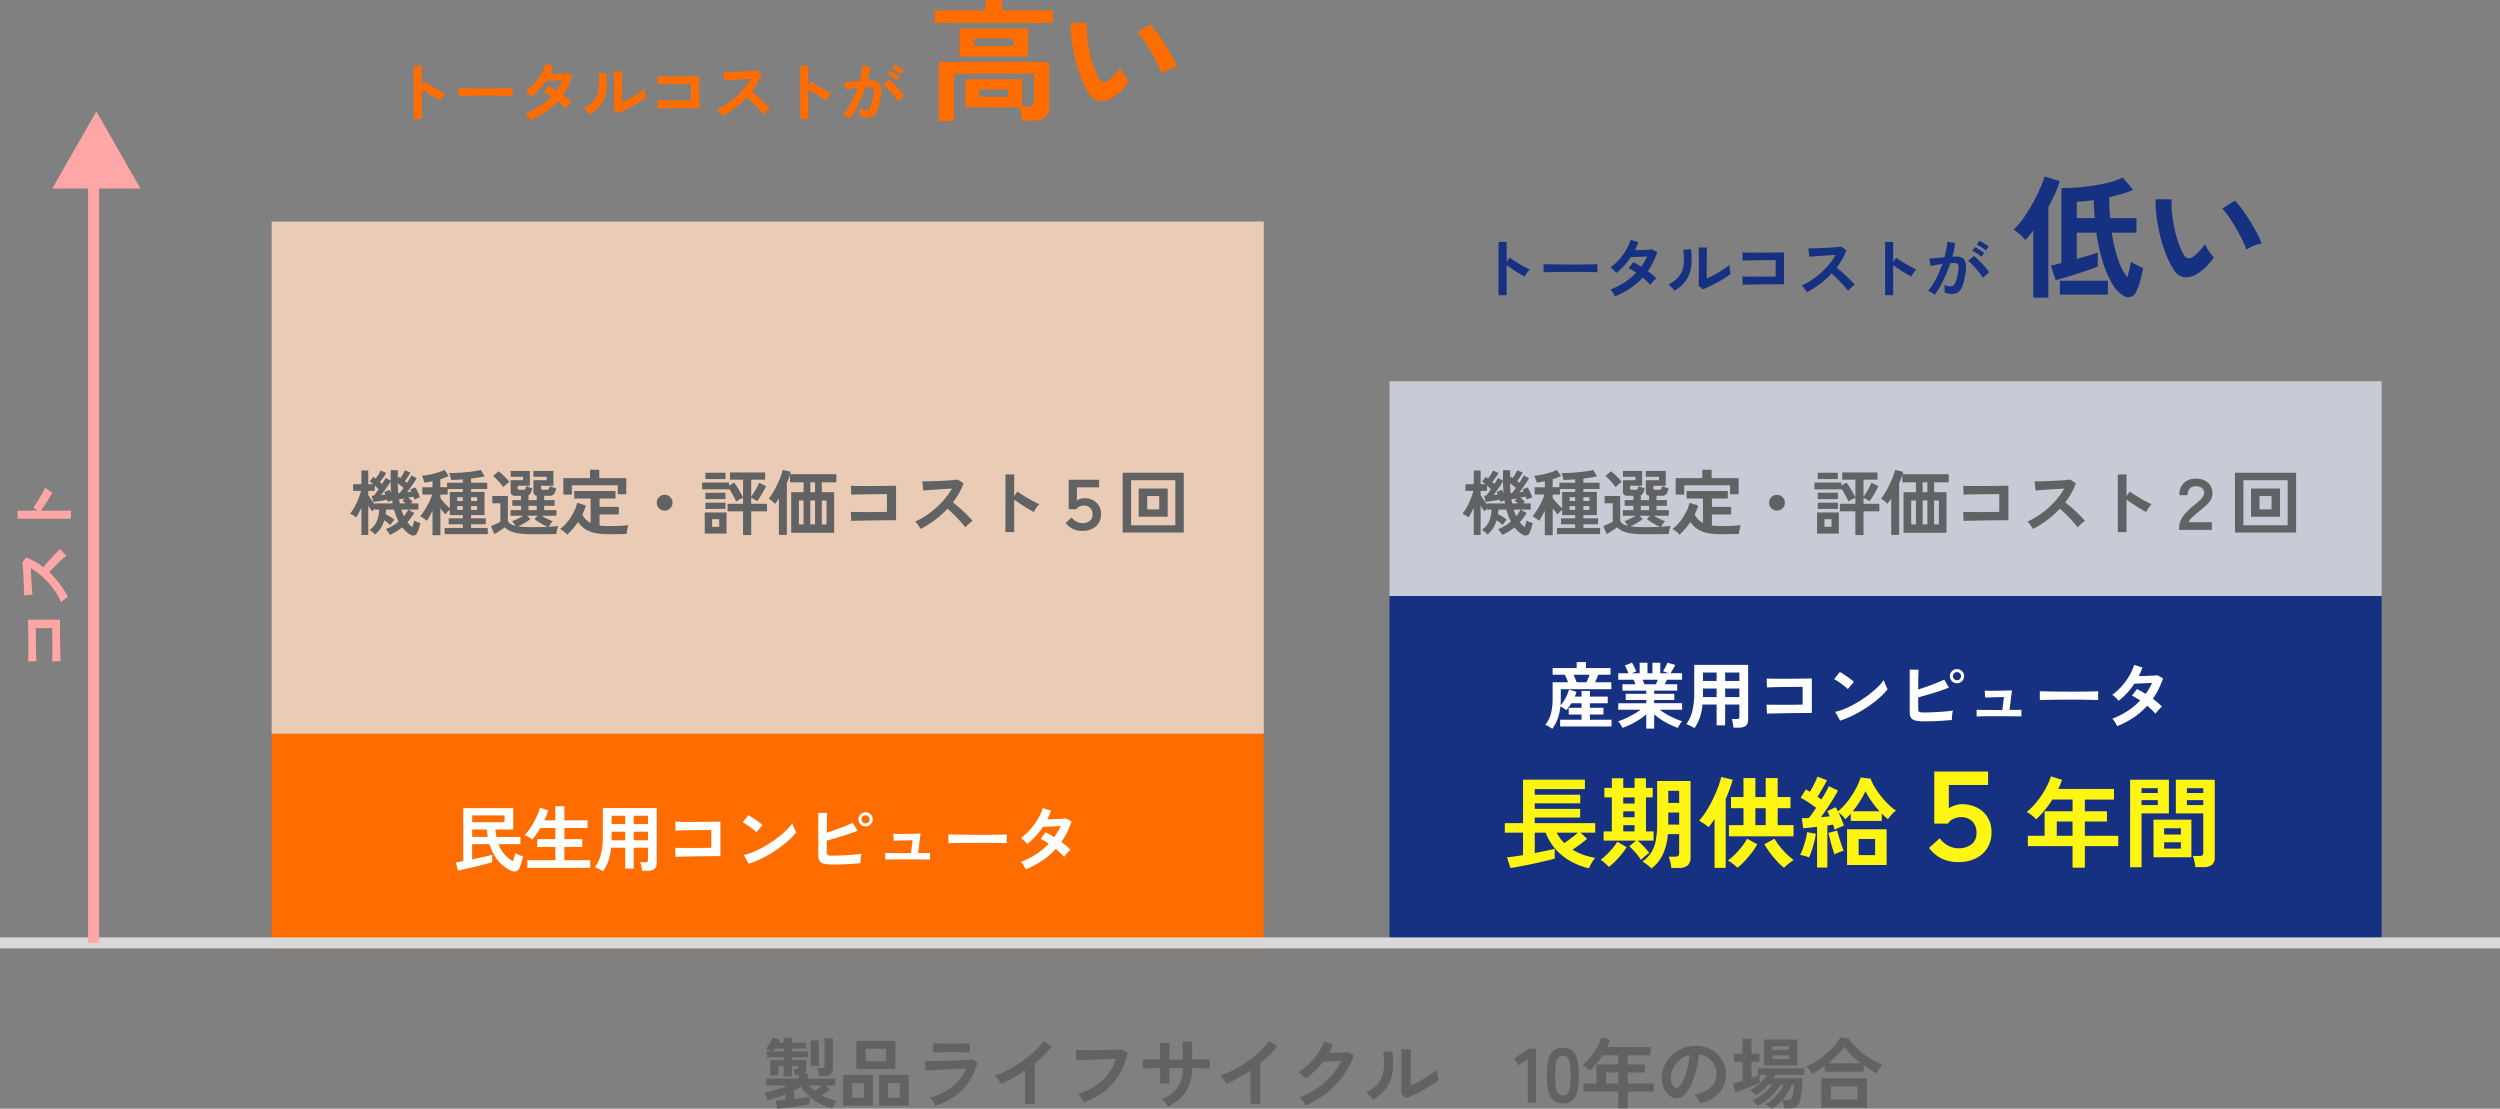 <svg xmlns="http://www.w3.org/2000/svg" width="454" height="201.338" viewBox="0 0 454 201.338"><rect x="0" y="0" width="454" height="201.338" fill="#808080" stroke="none"/><defs><style>.a{fill:#163182;}.b{fill:#c7cbd6;}.c{fill:#ff6c00;}.d{fill:#eaccb6;}.e{fill:#d9d9d9;}.f{fill:#ffa7a7;}.g{fill:#fff;}.h{fill:#616264;}.i{fill:#fff513;}</style></defs><g transform="translate(642.5 -45.911)"><path class="a" d="M0,0H180.167V63H0Z" transform="translate(-390.167 154.143)"/><path class="b" d="M0,0H180.167V39H0Z" transform="translate(-390.167 115.143)"/><path class="c" d="M0,0H180.167V39H0Z" transform="translate(-593.167 179.143)"/><path class="d" d="M0,0H180.167V93H0Z" transform="translate(-593.167 86.143)"/><path class="e" d="M454,1H0V-1H454Z" transform="translate(-642.5 217.143)"/><path class="a" d="M4.632.372V-9.3H6.1v3.636l.54-.768q.288.2.762.51T8.412-5.3q.54.318,1.044.582a8.1,8.1,0,0,0,.852.4,2.873,2.873,0,0,0-.33.378,5.881,5.881,0,0,0-.342.5Q9.48-3.18,9.384-3,9.1-3.156,8.67-3.4t-.9-.546q-.474-.3-.912-.594T6.1-5.076V.372ZM12.8-3.78q.012-.168.012-.456v-.576q0-.288-.012-.456.228.012.81.024t1.392.024q.81.012,1.734.018t1.848.006q.924,0,1.746-.012t1.422-.024q.6-.012.852-.036-.012.156-.018.444t0,.582q.006.294.006.45-.3-.012-.882-.024T20.358-3.84q-.774-.012-1.644-.012H16.956q-.888,0-1.692.012l-1.446.024Q13.176-3.8,12.8-3.78ZM25.776.588a6.561,6.561,0,0,0-.384-.7,2.822,2.822,0,0,0-.432-.558,12.112,12.112,0,0,0,2.526-1.26A12.1,12.1,0,0,0,29.64-3.72q-.36-.24-.708-.444a6.777,6.777,0,0,0-.672-.348l.828-1.1a12.484,12.484,0,0,1,1.464.8q.312-.444.588-.906a7.736,7.736,0,0,0,.48-.942l-1.086.054q-.582.03-1.086.048l-.792.03A12.354,12.354,0,0,1,27.468-5,10.871,10.871,0,0,1,26-3.66a6.921,6.921,0,0,0-.5-.552,2.612,2.612,0,0,0-.552-.444,9.562,9.562,0,0,0,1.578-1.428A10.906,10.906,0,0,0,27.81-7.848a8.75,8.75,0,0,0,.822-1.836l1.38.432q-.132.372-.288.738t-.336.714q.528-.012,1.146-.03t1.158-.048q.54-.03.828-.066l.936.5a12.906,12.906,0,0,1-.744,1.818A13.9,13.9,0,0,1,31.752-4q.456.336.858.678a6.505,6.505,0,0,1,.666.642,2.9,2.9,0,0,0-.378.336q-.21.216-.4.444a4.489,4.489,0,0,0-.294.4,12.758,12.758,0,0,0-1.4-1.332A12.319,12.319,0,0,1,28.53-.864,14.884,14.884,0,0,1,25.776.588ZM41.748-.7l-.78-.624q.024-.192.03-.792T41.01-3.54q.006-.828.006-1.68,0-1.056-.012-1.836T40.968-8.28H42.5q-.024.216-.036.69T42.45-6.5q-.006.612-.006,1.224v2.616q.516-.216,1.11-.528t1.176-.66q.582-.348,1.062-.684a5.74,5.74,0,0,0,.756-.612,4.682,4.682,0,0,0,.042.564q.042.336.1.642t.09.438a9.542,9.542,0,0,1-1.038.744q-.642.408-1.374.8t-1.422.732Q42.252-.888,41.748-.7Zm-5.2.276a3.651,3.651,0,0,0-.468-.6,4.888,4.888,0,0,0-.576-.54,6.38,6.38,0,0,0,1.6-1.152A3.871,3.871,0,0,0,37.992-4.1a5.367,5.367,0,0,0,.3-1.7,12.966,12.966,0,0,0-.132-2.076l1.4-.12a11.635,11.635,0,0,1,.054,3.21A5.637,5.637,0,0,1,38.676-2.3,6.658,6.658,0,0,1,36.552-.42ZM48.984-1.5,48.9-3.024q.252.012.8.018l1.254.012q.708.006,1.458,0l1.422-.012q.672-.006,1.128-.018V-6q-.372,0-1,.006l-1.374.012q-.744.006-1.47.018t-1.3.03q-.57.018-.846.042L48.924-7.4q.288.024.876.036t1.344.012q.756,0,1.566-.006l1.566-.012q.756-.006,1.338-.018t.87-.024v5.8q-.672,0-1.53.006T53.178-1.6q-.918.012-1.758.03l-1.482.03Q49.3-1.524,48.984-1.5ZM60.612-.168Q60.456-.432,60.2-.8a2.86,2.86,0,0,0-.522-.588,12.5,12.5,0,0,0,1.8-.984A14.21,14.21,0,0,0,63.2-3.7a14.473,14.473,0,0,0,1.5-1.56,10.835,10.835,0,0,0,1.146-1.674q-.588.036-1.29.084t-1.392.09q-.69.042-1.248.084l-.858.066-.168-1.524q.3,0,.9-.012t1.344-.042q.744-.03,1.482-.066t1.332-.09q.594-.054.882-.1l.972.624a9.918,9.918,0,0,1-.744,1.65A12.767,12.767,0,0,1,66.024-4.62q.42.324.894.732t.93.84q.456.432.84.828t.636.708a4.819,4.819,0,0,0-.636.5q-.336.306-.588.582a9.386,9.386,0,0,0-.588-.738q-.36-.414-.774-.84T65.9-2.838q-.42-.4-.792-.714a15.936,15.936,0,0,1-2.16,1.932A15.765,15.765,0,0,1,60.612-.168Zm14.22.54V-9.3H76.3v3.636l.54-.768q.288.2.762.51t1.014.624q.54.318,1.044.582a8.1,8.1,0,0,0,.852.4,2.874,2.874,0,0,0-.33.378,5.88,5.88,0,0,0-.342.5q-.156.258-.252.438-.288-.156-.714-.4t-.9-.546q-.474-.3-.912-.594T76.3-5.076V.372Zm9-.06A2.46,2.46,0,0,0,83.5.048q-.228-.156-.468-.288a2.061,2.061,0,0,0-.408-.18,7.946,7.946,0,0,0,.972-1.314A17,17,0,0,0,84.48-3.42a18.985,18.985,0,0,0,.744-1.872q-.612.072-1.182.168t-.942.192q-.012-.156-.06-.42t-.108-.522a1.837,1.837,0,0,0-.12-.378l.72-.066.984-.1q.54-.054,1.08-.09.216-.756.354-1.482a12.329,12.329,0,0,0,.186-1.35l1.416.252q-.06.552-.192,1.182t-.324,1.29q.24-.012.432-.018t.336-.006a2.311,2.311,0,0,1,.858.15,1.228,1.228,0,0,1,.606.528,2.265,2.265,0,0,1,.264,1.044,7.44,7.44,0,0,1-.156,1.7,10.346,10.346,0,0,1-.546,2.028,2.207,2.207,0,0,1-.762,1.032,2.079,2.079,0,0,1-1.164.3,2.837,2.837,0,0,1-1.26-.264q.012-.288,0-.7a3.592,3.592,0,0,0-.072-.672,2.907,2.907,0,0,0,1.176.264.791.791,0,0,0,.5-.162,1.54,1.54,0,0,0,.4-.648,9.028,9.028,0,0,0,.384-1.434,5.047,5.047,0,0,0,.144-1.3.722.722,0,0,0-.228-.558.828.828,0,0,0-.48-.132q-.336,0-.8.036-.372,1.116-.846,2.2t-.984,2A11.614,11.614,0,0,1,83.832.312Zm8.748-3.12a8.5,8.5,0,0,0-.528-.768q-.336-.444-.732-.894T90.552-5.3a4.831,4.831,0,0,0-.648-.57l1.056-.888a7.754,7.754,0,0,1,.672.582q.384.366.792.8t.756.852a6.677,6.677,0,0,1,.54.732Zm.54-4.944a5.83,5.83,0,0,0-.8-.606,5.944,5.944,0,0,0-.834-.462l.5-.684q.2.1.522.288t.636.4a4.936,4.936,0,0,1,.5.366ZM92.3-6.6a5.5,5.5,0,0,0-.786-.612,6.77,6.77,0,0,0-.834-.48l.5-.672a5.37,5.37,0,0,1,.522.294q.318.2.63.408a5.24,5.24,0,0,1,.492.366Z" transform="translate(-375 99.143)"/><path class="c" d="M4.632.372V-9.3H6.1v3.636l.54-.768q.288.2.762.51T8.412-5.3q.54.318,1.044.582a8.1,8.1,0,0,0,.852.4,2.873,2.873,0,0,0-.33.378,5.881,5.881,0,0,0-.342.5Q9.48-3.18,9.384-3,9.1-3.156,8.67-3.4t-.9-.546q-.474-.3-.912-.594T6.1-5.076V.372ZM12.8-3.78q.012-.168.012-.456v-.576q0-.288-.012-.456.228.012.81.024t1.392.024q.81.012,1.734.018t1.848.006q.924,0,1.746-.012t1.422-.024q.6-.012.852-.036-.012.156-.018.444t0,.582q.006.294.006.45-.3-.012-.882-.024T20.358-3.84q-.774-.012-1.644-.012H16.956q-.888,0-1.692.012l-1.446.024Q13.176-3.8,12.8-3.78ZM25.776.588a6.561,6.561,0,0,0-.384-.7,2.822,2.822,0,0,0-.432-.558,12.112,12.112,0,0,0,2.526-1.26A12.1,12.1,0,0,0,29.64-3.72q-.36-.24-.708-.444a6.777,6.777,0,0,0-.672-.348l.828-1.1a12.484,12.484,0,0,1,1.464.8q.312-.444.588-.906a7.736,7.736,0,0,0,.48-.942l-1.086.054q-.582.03-1.086.048l-.792.03A12.354,12.354,0,0,1,27.468-5,10.871,10.871,0,0,1,26-3.66a6.921,6.921,0,0,0-.5-.552,2.612,2.612,0,0,0-.552-.444,9.562,9.562,0,0,0,1.578-1.428A10.906,10.906,0,0,0,27.81-7.848a8.75,8.75,0,0,0,.822-1.836l1.38.432q-.132.372-.288.738t-.336.714q.528-.012,1.146-.03t1.158-.048q.54-.03.828-.066l.936.5a12.906,12.906,0,0,1-.744,1.818A13.9,13.9,0,0,1,31.752-4q.456.336.858.678a6.505,6.505,0,0,1,.666.642,2.9,2.9,0,0,0-.378.336q-.21.216-.4.444a4.489,4.489,0,0,0-.294.4,12.758,12.758,0,0,0-1.4-1.332A12.319,12.319,0,0,1,28.53-.864,14.884,14.884,0,0,1,25.776.588ZM41.748-.7l-.78-.624q.024-.192.03-.792T41.01-3.54q.006-.828.006-1.68,0-1.056-.012-1.836T40.968-8.28H42.5q-.024.216-.036.69T42.45-6.5q-.006.612-.006,1.224v2.616q.516-.216,1.11-.528t1.176-.66q.582-.348,1.062-.684a5.74,5.74,0,0,0,.756-.612,4.682,4.682,0,0,0,.042.564q.042.336.1.642t.09.438a9.542,9.542,0,0,1-1.038.744q-.642.408-1.374.8t-1.422.732Q42.252-.888,41.748-.7Zm-5.2.276a3.651,3.651,0,0,0-.468-.6,4.888,4.888,0,0,0-.576-.54,6.38,6.38,0,0,0,1.6-1.152A3.871,3.871,0,0,0,37.992-4.1a5.367,5.367,0,0,0,.3-1.7,12.966,12.966,0,0,0-.132-2.076l1.4-.12a11.635,11.635,0,0,1,.054,3.21A5.637,5.637,0,0,1,38.676-2.3,6.658,6.658,0,0,1,36.552-.42ZM48.984-1.5,48.9-3.024q.252.012.8.018l1.254.012q.708.006,1.458,0l1.422-.012q.672-.006,1.128-.018V-6q-.372,0-1,.006l-1.374.012q-.744.006-1.47.018t-1.3.03q-.57.018-.846.042L48.924-7.4q.288.024.876.036t1.344.012q.756,0,1.566-.006l1.566-.012q.756-.006,1.338-.018t.87-.024v5.8q-.672,0-1.53.006T53.178-1.6q-.918.012-1.758.03l-1.482.03Q49.3-1.524,48.984-1.5ZM60.612-.168Q60.456-.432,60.2-.8a2.86,2.86,0,0,0-.522-.588,12.5,12.5,0,0,0,1.8-.984A14.21,14.21,0,0,0,63.2-3.7a14.473,14.473,0,0,0,1.5-1.56,10.835,10.835,0,0,0,1.146-1.674q-.588.036-1.29.084t-1.392.09q-.69.042-1.248.084l-.858.066-.168-1.524q.3,0,.9-.012t1.344-.042q.744-.03,1.482-.066t1.332-.09q.594-.054.882-.1l.972.624a9.918,9.918,0,0,1-.744,1.65A12.767,12.767,0,0,1,66.024-4.62q.42.324.894.732t.93.84q.456.432.84.828t.636.708a4.819,4.819,0,0,0-.636.5q-.336.306-.588.582a9.386,9.386,0,0,0-.588-.738q-.36-.414-.774-.84T65.9-2.838q-.42-.4-.792-.714a15.936,15.936,0,0,1-2.16,1.932A15.765,15.765,0,0,1,60.612-.168Zm14.22.54V-9.3H76.3v3.636l.54-.768q.288.2.762.51t1.014.624q.54.318,1.044.582a8.1,8.1,0,0,0,.852.4,2.874,2.874,0,0,0-.33.378,5.88,5.88,0,0,0-.342.5q-.156.258-.252.438-.288-.156-.714-.4t-.9-.546q-.474-.3-.912-.594T76.3-5.076V.372Zm9-.06A2.46,2.46,0,0,0,83.5.048q-.228-.156-.468-.288a2.061,2.061,0,0,0-.408-.18,7.946,7.946,0,0,0,.972-1.314A17,17,0,0,0,84.48-3.42a18.985,18.985,0,0,0,.744-1.872q-.612.072-1.182.168t-.942.192q-.012-.156-.06-.42t-.108-.522a1.837,1.837,0,0,0-.12-.378l.72-.066.984-.1q.54-.054,1.08-.09.216-.756.354-1.482a12.329,12.329,0,0,0,.186-1.35l1.416.252q-.06.552-.192,1.182t-.324,1.29q.24-.012.432-.018t.336-.006a2.311,2.311,0,0,1,.858.15,1.228,1.228,0,0,1,.606.528,2.265,2.265,0,0,1,.264,1.044,7.44,7.44,0,0,1-.156,1.7,10.346,10.346,0,0,1-.546,2.028,2.207,2.207,0,0,1-.762,1.032,2.079,2.079,0,0,1-1.164.3,2.837,2.837,0,0,1-1.26-.264q.012-.288,0-.7a3.592,3.592,0,0,0-.072-.672,2.907,2.907,0,0,0,1.176.264.791.791,0,0,0,.5-.162,1.54,1.54,0,0,0,.4-.648,9.028,9.028,0,0,0,.384-1.434,5.047,5.047,0,0,0,.144-1.3.722.722,0,0,0-.228-.558.828.828,0,0,0-.48-.132q-.336,0-.8.036-.372,1.116-.846,2.2t-.984,2A11.614,11.614,0,0,1,83.832.312Zm8.748-3.12a8.5,8.5,0,0,0-.528-.768q-.336-.444-.732-.894T90.552-5.3a4.831,4.831,0,0,0-.648-.57l1.056-.888a7.754,7.754,0,0,1,.672.582q.384.366.792.8t.756.852a6.677,6.677,0,0,1,.54.732Zm.54-4.944a5.83,5.83,0,0,0-.8-.606,5.944,5.944,0,0,0-.834-.462l.5-.684q.2.1.522.288t.636.4a4.936,4.936,0,0,1,.5.366ZM92.3-6.6a5.5,5.5,0,0,0-.786-.612,6.77,6.77,0,0,0-.834-.48l.5-.672a5.37,5.37,0,0,1,.522.294q.318.2.63.408a5.24,5.24,0,0,1,.492.366Z" transform="translate(-572 67.143)"/><path class="f" d="M2.184-1.5,2.1-3.024q.252.012.8.018l1.254.012q.708.006,1.458,0l1.422-.012Q7.7-3.012,8.16-3.024V-6q-.372,0-1,.006l-1.374.012q-.744.006-1.47.018t-1.3.03q-.57.018-.846.042L2.124-7.4q.288.024.876.036t1.344.012q.756,0,1.566-.006l1.566-.012q.756-.006,1.338-.018t.87-.024v5.8q-.672,0-1.53.006T6.378-1.6q-.918.012-1.758.03l-1.482.03Q2.5-1.524,2.184-1.5ZM13.812-.168Q13.656-.432,13.4-.8a2.86,2.86,0,0,0-.522-.588,12.5,12.5,0,0,0,1.8-.984A14.21,14.21,0,0,0,16.4-3.7a14.473,14.473,0,0,0,1.5-1.56,10.835,10.835,0,0,0,1.146-1.674q-.588.036-1.29.084t-1.392.09q-.69.042-1.248.084l-.858.066-.168-1.524q.3,0,.9-.012t1.344-.042q.744-.03,1.482-.066t1.332-.09q.594-.054.882-.1L21-7.824a9.918,9.918,0,0,1-.744,1.65A12.766,12.766,0,0,1,19.224-4.62q.42.324.894.732t.93.84q.456.432.84.828t.636.708a4.819,4.819,0,0,0-.636.5q-.336.306-.588.582a9.385,9.385,0,0,0-.588-.738q-.36-.414-.774-.84T19.1-2.838q-.42-.4-.792-.714a15.936,15.936,0,0,1-2.16,1.932A15.765,15.765,0,0,1,13.812-.168Zm14.22.54V-9.3H29.5v3.636l.54-.768q.288.2.762.51t1.014.624q.54.318,1.044.582a8.1,8.1,0,0,0,.852.4,2.874,2.874,0,0,0-.33.378,5.881,5.881,0,0,0-.342.5q-.156.258-.252.438-.288-.156-.714-.4t-.9-.546q-.474-.3-.912-.594T29.5-5.076V.372Z" transform="translate(-630 168.143) rotate(-90)"/><path class="a" d="M20.256,1.56A5.8,5.8,0,0,1,18.168-.576a17.407,17.407,0,0,1-1.752-3.96,34.885,34.885,0,0,1-1.224-5.448H11.64v4.776q1.2-.336,2.256-.648t1.56-.5v2.52q-.624.264-1.632.612t-2.136.72q-1.128.372-2.16.672T7.8-1.368l-.864-2.64q.288-.048.792-.168t1.128-.288V-18.072q1.368,0,2.9-.12t3.06-.36a27.818,27.818,0,0,0,2.868-.6,12.289,12.289,0,0,0,2.3-.84l1.92,2.256q-.96.384-2.088.72t-2.3.6q.024,1.008.06,1.956t.132,1.836h4.776v2.64H18a26.573,26.573,0,0,0,1.164,4.908,11.315,11.315,0,0,0,1.644,3.2q.24-.792.42-1.572T21.5-4.68q.24.144.648.372T23-3.876q.444.2.708.3-.12.672-.324,1.5t-.456,1.6a7.824,7.824,0,0,1-.54,1.3,1.586,1.586,0,0,1-.948.864A1.475,1.475,0,0,1,20.256,1.56ZM3.744,1.824V-10.368A16.28,16.28,0,0,1,2.28-8.64a6.9,6.9,0,0,0-.972-1.02,8.6,8.6,0,0,0-1.14-.876,11.056,11.056,0,0,0,1.38-1.524,22.962,22.962,0,0,0,1.38-2.028q.672-1.1,1.248-2.232t1-2.136a14.035,14.035,0,0,0,.612-1.728l2.76.84a17.815,17.815,0,0,1-.852,2.292Q7.152-15.84,6.48-14.64V1.824Zm4.824-.552v-2.52H17.3v2.52Zm3.072-13.9H14.9q-.072-.792-.12-1.608t-.072-1.656q-.912.144-1.7.216T11.64-15.6Zm21.744,10.2a3.672,3.672,0,0,1-2.256.54A2.712,2.712,0,0,1,29.256-3.24a15.854,15.854,0,0,1-1.368-2.712A26.319,26.319,0,0,1,26.82-9.264a30.029,30.029,0,0,1-.672-3.5,22.788,22.788,0,0,1-.2-3.288l2.928.024a15.721,15.721,0,0,0,.072,2.568,25,25,0,0,0,.456,2.808,21.81,21.81,0,0,0,.744,2.628A10.754,10.754,0,0,0,31.08-6a1.225,1.225,0,0,0,.732.66,1.14,1.14,0,0,0,.852-.2A7.254,7.254,0,0,0,33.876-6.6a11.1,11.1,0,0,0,1.068-1.3,4.161,4.161,0,0,0,.4.816q.276.456.6.888a6.584,6.584,0,0,0,.588.7A11.6,11.6,0,0,1,35.052-3.72,8.2,8.2,0,0,1,33.384-2.424Zm9.072-4.488a15.966,15.966,0,0,0-.744-1.728q-.5-1.032-1.152-2.148t-1.3-2.064a9.426,9.426,0,0,0-1.2-1.476l2.3-1.464A13.638,13.638,0,0,1,41.7-14.184q.732,1.008,1.44,2.148T44.4-9.828a12.4,12.4,0,0,1,.792,1.812,7.832,7.832,0,0,0-1.5.456A6.491,6.491,0,0,0,42.456-6.912Z" transform="translate(-277 98.143)"/><path class="c" d="M1.992,1.752V-8.976h20.04V-.72a2.2,2.2,0,0,1-.72,1.824A3.5,3.5,0,0,1,19.1,1.68H17.16a10.756,10.756,0,0,0-.2-1.224,7.649,7.649,0,0,0-.348-1.2H6.816V-5.832h10.32v4.92h1.248a1.149,1.149,0,0,0,.684-.156.739.739,0,0,0,.2-.612V-6.84H4.752V1.752ZM5.76-9.96v-5.112H18.216V-9.96ZM1.248-16.08v-2.28h9.24v-1.872h3v1.872h9.24v2.28ZM8.4-11.88h7.152v-1.368H8.4Zm.984,9.216h5.16V-4.008H9.384Zm24,.24a3.672,3.672,0,0,1-2.256.54A2.712,2.712,0,0,1,29.256-3.24a15.854,15.854,0,0,1-1.368-2.712A26.319,26.319,0,0,1,26.82-9.264a30.029,30.029,0,0,1-.672-3.5,22.788,22.788,0,0,1-.2-3.288l2.928.024a15.721,15.721,0,0,0,.072,2.568,25,25,0,0,0,.456,2.808,21.81,21.81,0,0,0,.744,2.628A10.754,10.754,0,0,0,31.08-6a1.225,1.225,0,0,0,.732.66,1.14,1.14,0,0,0,.852-.2A7.254,7.254,0,0,0,33.876-6.6a11.1,11.1,0,0,0,1.068-1.3,4.161,4.161,0,0,0,.4.816q.276.456.6.888a6.584,6.584,0,0,0,.588.7A11.6,11.6,0,0,1,35.052-3.72,8.2,8.2,0,0,1,33.384-2.424Zm9.072-4.488a15.966,15.966,0,0,0-.744-1.728q-.5-1.032-1.152-2.148t-1.3-2.064a9.426,9.426,0,0,0-1.2-1.476l2.3-1.464A13.638,13.638,0,0,1,41.7-14.184q.732,1.008,1.44,2.148T44.4-9.828a12.4,12.4,0,0,1,.792,1.812,7.832,7.832,0,0,0-1.5.456A6.491,6.491,0,0,0,42.456-6.912Z" transform="translate(-474 66.143)"/><path class="g" d="M1.4,1.118Q1.118.923.786.728A4.523,4.523,0,0,0,.117.4a5.285,5.285,0,0,0,1.02-2A10.751,10.751,0,0,0,1.456-4.42V-7.332H4.264q-.13-.338-.286-.708t-.3-.657H1.456V-9.906H5.824V-11h1.69v1.092h4.459V-8.7H9.737q-.1.3-.254.663t-.318.7h2.951v1.261H2.938V-4.42q0,.325-.013.644t-.039.617a5.139,5.139,0,0,0,.669-.871,7.883,7.883,0,0,0,.533-1.02,6.958,6.958,0,0,0,.345-.969L5.785-5.6q-.052.208-.13.429a4.755,4.755,0,0,1-.182.442H6.708V-5.759H8.229v1.027h3.237v1.209H8.229v.832h2.457v1.222H8.229v.936h3.926V.689H2.821V-.533H6.708v-.936H4.381V-2.691H6.708v-.832H4.849q-.208.338-.429.656a5.885,5.885,0,0,1-.481.6,6.069,6.069,0,0,0-.507-.364,5.7,5.7,0,0,0-.559-.325,9.729,9.729,0,0,1-.481,2.19A7.433,7.433,0,0,1,1.4,1.118Zm4.42-8.45H7.6q.143-.3.3-.669t.273-.7H5.252q.156.325.305.7T5.824-7.332ZM18.46,1.079V-1.508A10.362,10.362,0,0,1,17.14-.52a15.188,15.188,0,0,1-1.508.845,12.889,12.889,0,0,1-1.5.624,3.586,3.586,0,0,0-.2-.384q-.13-.227-.286-.455a2.056,2.056,0,0,0-.3-.358,11.3,11.3,0,0,0,1.365-.527q.728-.332,1.436-.741A13.134,13.134,0,0,0,17.42-2.34H13.377V-3.523H18.46v-.585H14.729V-5.239H18.46v-.572H14.144V-6.968H16.51q-.091-.221-.182-.436a2.873,2.873,0,0,0-.195-.383H13.377V-8.97h1.846q-.13-.338-.305-.741a3.385,3.385,0,0,0-.358-.65l1.313-.533a4.425,4.425,0,0,1,.28.5q.149.305.279.6t.208.487l-.819.338h1.443v-1.911h1.417V-8.97h.9v-1.911h1.43V-8.97h1.534l-1.053-.364a5.077,5.077,0,0,0,.293-.474q.162-.293.312-.6a5.043,5.043,0,0,0,.215-.488l1.43.416q-.117.221-.286.52t-.331.565q-.163.266-.267.422H24.96v1.183H22.191q-.169.442-.338.819h2.223v1.157H19.9v.572h3.653v1.131H19.9v.585h5.07V-2.34H20.917a13.55,13.55,0,0,0,1.261.826,14.856,14.856,0,0,0,1.43.735,11.962,11.962,0,0,0,1.365.52A2.56,2.56,0,0,0,24.687.1q-.156.228-.286.462a4.038,4.038,0,0,0-.195.39A13.711,13.711,0,0,1,22.724.331a14.123,14.123,0,0,1-1.495-.839A11.463,11.463,0,0,1,19.9-1.5V1.079Zm-.325-8.047H20.2q.091-.182.182-.4t.182-.422H17.784q.1.208.195.429T18.135-6.968ZM27.209,1q-.325-.208-.741-.423a4.024,4.024,0,0,0-.741-.306,6.566,6.566,0,0,0,1.085-2.327,13.134,13.134,0,0,0,.358-3.289v-5.148h9.789V-.481Q36.959.91,35.282.91h-.988a4.706,4.706,0,0,0-.065-.52q-.052-.3-.111-.585a2.467,2.467,0,0,0-.136-.468h.91a.619.619,0,0,0,.377-.085.456.456,0,0,0,.1-.358V-3.289H32.786V.494H31.239V-3.289H28.678A10.515,10.515,0,0,1,28.2-.956,7.91,7.91,0,0,1,27.209,1Zm5.577-5.642h2.587V-6.188H32.786Zm0-2.938h2.587V-9.1H32.786Zm-4.03,2.938h2.483V-6.188h-2.47v1.2Q28.769-4.823,28.756-4.641Zm.013-2.938h2.47V-9.1h-2.47ZM40.391-1.625,40.3-3.276q.273.013.864.02l1.359.013q.767.006,1.579,0l1.541-.013q.728-.006,1.222-.02V-6.5q-.4,0-1.085.006l-1.489.013q-.806.006-1.592.019t-1.4.032q-.618.02-.917.046l-.052-1.638q.312.026.949.039t1.456.013q.819,0,1.7-.007l1.7-.013q.819-.007,1.45-.02t.943-.026v6.279q-.728,0-1.658.007t-1.924.02q-.994.013-1.9.032l-1.606.033Q40.729-1.651,40.391-1.625ZM53.664-.364l-.884-1.6a9.988,9.988,0,0,0,1.944-.643A19.536,19.536,0,0,0,56.771-3.66a20.6,20.6,0,0,0,1.95-1.3,18.656,18.656,0,0,0,1.671-1.41,10.071,10.071,0,0,0,1.215-1.365,4.491,4.491,0,0,0,.175.546q.123.325.266.63a4.951,4.951,0,0,0,.247.474A12.216,12.216,0,0,1,60.7-4.426a20.312,20.312,0,0,1-2.112,1.612A23.027,23.027,0,0,1,56.173-1.4,17.485,17.485,0,0,1,53.664-.364ZM55.055-6.1a4.667,4.667,0,0,0-.474-.429q-.306-.247-.676-.52t-.721-.5a4.735,4.735,0,0,0-.611-.344L53.612-9.2q.26.143.611.364t.722.481q.371.26.7.514a5.754,5.754,0,0,1,.52.448ZM69.03-.234A7.709,7.709,0,0,1,67.392-.37a1.323,1.323,0,0,1-.845-.5A1.9,1.9,0,0,1,66.3-1.937V-9.62h1.612q-.013.312-.033.877t-.026,1.274q-.007.709-.007,1.45.78-.247,1.658-.559t1.69-.637q.813-.325,1.372-.611l.858,1.456q-.546.234-1.241.474t-1.463.475q-.767.234-1.508.449l-1.365.4v2.028a1.083,1.083,0,0,0,.072.448.4.4,0,0,0,.292.2,3.041,3.041,0,0,0,.65.052q.559,0,1.261-.026t1.443-.071q.741-.046,1.417-.111t1.17-.143a4.363,4.363,0,0,0-.11.566q-.046.331-.065.65t-.02.5q-.689.065-1.56.124t-1.755.091Q69.758-.234,69.03-.234ZM74.88-7.15a1.247,1.247,0,0,1-.9-.377,1.23,1.23,0,0,1-.383-.91,1.23,1.23,0,0,1,.383-.91,1.247,1.247,0,0,1,.9-.377,1.262,1.262,0,0,1,.917.377,1.23,1.23,0,0,1,.383.91,1.23,1.23,0,0,1-.383.91A1.262,1.262,0,0,1,74.88-7.15Zm0-.546a.705.705,0,0,0,.527-.221.722.722,0,0,0,.215-.52.722.722,0,0,0-.215-.52.705.705,0,0,0-.527-.221.69.69,0,0,0-.513.221.722.722,0,0,0-.215.52.722.722,0,0,0,.215.52A.69.69,0,0,0,74.88-7.7Zm3.575,6.578V-2.34q.195.013.637.02l1.027.013q.585.006,1.235.006h1.768l.3-2.353q-.4.013-.93.026L81.458-4.6q-.507.013-.9.026T80-4.55l-.078-1.261q.195.013.708.02t1.17,0q.656-.007,1.3-.02t1.131-.033q.487-.02.644-.032l-.442,3.562q.754,0,1.352-.006t.806-.02v1.222q-.221-.026-.845-.033l-1.456-.013q-.832-.007-1.677-.007H81.465q-.643,0-1.267.007t-1.1.02Q78.624-1.131,78.455-1.118ZM89.921-4.095q.013-.182.013-.494v-.624q0-.312-.013-.494.247.013.878.026t1.508.026q.877.013,1.879.02t2,.006q1,0,1.892-.013t1.54-.026q.65-.013.923-.039-.013.169-.02.481t0,.631q.007.318.007.487-.325-.013-.955-.026T98.1-4.16q-.838-.013-1.781-.013h-1.9q-.962,0-1.833.013l-1.566.026Q90.324-4.121,89.921-4.095ZM103.974.637a7.107,7.107,0,0,0-.416-.76,3.058,3.058,0,0,0-.468-.6,13.122,13.122,0,0,0,2.736-1.365A13.109,13.109,0,0,0,108.16-4.03q-.39-.26-.767-.481a7.342,7.342,0,0,0-.728-.377l.9-1.2a13.525,13.525,0,0,1,1.586.871q.338-.481.637-.982a8.38,8.38,0,0,0,.52-1.021l-1.176.059q-.631.033-1.176.052l-.858.032a13.383,13.383,0,0,1-1.287,1.658,11.776,11.776,0,0,1-1.586,1.45,7.5,7.5,0,0,0-.546-.6,2.83,2.83,0,0,0-.6-.481,10.359,10.359,0,0,0,1.709-1.547A11.815,11.815,0,0,0,106.178-8.5a9.479,9.479,0,0,0,.89-1.989l1.5.468q-.143.4-.312.8t-.364.774q.572-.013,1.242-.033t1.255-.052q.585-.032.9-.071l1.014.546a13.98,13.98,0,0,1-.806,1.97,15.054,15.054,0,0,1-1.04,1.761q.494.364.93.735a7.047,7.047,0,0,1,.721.7,3.138,3.138,0,0,0-.41.364q-.227.234-.429.481a4.863,4.863,0,0,0-.318.429,13.821,13.821,0,0,0-1.521-1.443,13.346,13.346,0,0,1-2.464,2.132A16.125,16.125,0,0,1,103.974.637Z" transform="translate(-362 177.143)"/><path class="h" d="M2.132.91V-4.017q-.234.507-.474.949t-.462.78a5,5,0,0,0-.559-.37,6.039,6.039,0,0,0-.559-.293A7.537,7.537,0,0,0,.7-3.842a11.389,11.389,0,0,0,.585-1.1q.273-.585.475-1.144a9.232,9.232,0,0,0,.305-1H.624V-8.307H2.132v-2.47H3.38v2.47h.871q-.182-.156-.344-.286T3.627-8.8l.7-.832q.091.065.195.15t.208.162q.234-.312.5-.734a5.111,5.111,0,0,0,.4-.734l1.014.455a9.126,9.126,0,0,1-.52.8q-.338.474-.637.838.1.091.2.182t.188.169q.221-.351.4-.637a4.71,4.71,0,0,0,.253-.455l.91.481q-.013-.91.039-1.924l1.3.078q-.026.338-.039.669t-.026.67l.156-.195.169.11q.091.059.182.123.221-.312.455-.708a5.858,5.858,0,0,0,.364-.708l.988.429q-.156.286-.442.734t-.559.826q.1.078.2.156t.189.143q.273-.416.494-.786t.312-.566l.949.52q-.143.273-.442.722t-.643.929q-.345.481-.67.884l.41-.052.383-.052a3.24,3.24,0,0,0-.221-.4l.936-.364a4.483,4.483,0,0,1,.312.552q.169.345.312.689a5.193,5.193,0,0,1,.208.578,2.8,2.8,0,0,0-.494.162q-.3.123-.507.227-.026-.1-.071-.24l-.1-.293-.435.091q-.253.052-.54.1.208.169.429.357a4.648,4.648,0,0,1,.39.371l-.338.312H12.48v1.118H10.634l1.092.624q-.273.455-.585.878t-.65.8a3.867,3.867,0,0,0,.9.871q.1-.3.182-.617t.117-.592a1.692,1.692,0,0,0,.331.188q.215.1.442.176t.37.117a7.26,7.26,0,0,1-.26,1.014,5.421,5.421,0,0,1-.351.845.745.745,0,0,1-.507.39.915.915,0,0,1-.689-.13A4.959,4.959,0,0,1,9.542-.468a10.1,10.1,0,0,1-1.06.754A9.385,9.385,0,0,1,7.293.91,3.323,3.323,0,0,0,6.981.384a2.951,2.951,0,0,0-.455-.527A6.91,6.91,0,0,0,7.761-.715a7.324,7.324,0,0,0,1.118-.806A10.831,10.831,0,0,1,8.06-3.692H6.63q-.013.208-.039.416l-.052.416a9.444,9.444,0,0,1,.845.481,6.123,6.123,0,0,1,.728.533,5.28,5.28,0,0,0-.39.488Q7.5-1.053,7.4-.884q-.221-.195-.514-.429t-.592-.442a5.762,5.762,0,0,1-.65,1.437A4.719,4.719,0,0,1,4.615.832,4.791,4.791,0,0,0,4.147.377a3.255,3.255,0,0,0-.533-.39A3.572,3.572,0,0,0,4.921-1.547a6.094,6.094,0,0,0,.435-2.145H4.6v-.182q-.143.13-.28.273t-.214.234a7.3,7.3,0,0,1-.728-1.04V.91ZM4.6-4.6V-4.81H7.8q-.013-.13-.039-.266t-.052-.267q-.2.052-.41.124t-.384.136a1.388,1.388,0,0,0-.045-.182q-.032-.1-.059-.221-.26.052-.624.117t-.741.123q-.377.059-.689.1T4.3-5.083L4-6.227H4.18a1.954,1.954,0,0,0,.214-.013,6.017,6.017,0,0,0,.377-.475Q5-7.033,5.252-7.4a4.427,4.427,0,0,0-.319-.312q-.188-.169-.384-.338v.962H3.38v.741q.2.351.533.839T4.6-4.6ZM5.707-6.344q.221-.026.416-.045t.364-.033a2.924,2.924,0,0,0-.208-.468l.988-.39q.065.13.143.306t.143.357q-.052-.52-.078-1.066T7.436-8.8q-.169.3-.462.728t-.624.891Q6.019-6.721,5.707-6.344Zm3.12-.338q.065,0,.13-.007t.13-.019a8.521,8.521,0,0,0,.7-.923Q9.3-8.047,8.723-8.463q.013.455.033.9T8.827-6.682Zm1.807,2.99H9.386q.1.325.215.624t.241.572q.234-.286.435-.585A5.472,5.472,0,0,0,10.634-3.692ZM9.113-4.81h1.014q-.143-.143-.286-.273A2.118,2.118,0,0,0,9.555-5.3L10-5.733q-.325.065-.6.111l-.429.072q.026.195.065.377ZM15.041.962V-3.484q-.273.559-.546,1.047A7.6,7.6,0,0,1,14-1.651a2.964,2.964,0,0,0-.371-.306q-.227-.163-.455-.312a2.926,2.926,0,0,0-.37-.214,8.218,8.218,0,0,0,.592-.78q.318-.468.624-1.02t.559-1.105a6.678,6.678,0,0,0,.384-1.033H13.195V-7.748h1.846V-8.84q-.39.078-.76.143t-.708.1a4.167,4.167,0,0,0-.2-.637,4.035,4.035,0,0,0-.273-.6q.468-.039,1.033-.137t1.144-.24q.579-.143,1.079-.318a5.544,5.544,0,0,0,.851-.371l.78,1.118a11.241,11.241,0,0,1-1.521.572v1.456h1.222v-.819h2.86v-.611q-.585.052-1.131.078t-.988.039q-.052-.3-.156-.676a3.356,3.356,0,0,0-.208-.585q.429.013,1.027-.013t1.267-.071q.669-.046,1.326-.123T22.9-10.7a7.658,7.658,0,0,0,.9-.195l.728,1.157a10.883,10.883,0,0,1-1.144.227q-.65.1-1.339.189v.754h2.938v1.144H22.048v.533h2.444v4.2H22.048v.585h2.665v1.079H22.048v.663h3.029V.767H17.251V-.364h3.3v-.663H17.979V-2.106h2.574v-.585H18.187v-.988a5.5,5.5,0,0,0-.429.422,4.128,4.128,0,0,0-.351.423,4.314,4.314,0,0,1-.448-.468q-.241-.286-.487-.6V.962Zm3.146-4.888V-6.89h2.366v-.533H17.8v1H16.471V-5.8q.169.247.468.6t.637.7Q17.914-4.16,18.187-3.926Zm3.861.286H23.14v-.689H22.048Zm0-1.612H23.14v-.689H22.048ZM19.539-3.64h1.014v-.689H19.539Zm0-1.612h1.014v-.689H19.539ZM33.085.78a16.574,16.574,0,0,1-2.32-.137A5.958,5.958,0,0,1,29.2.228a3.44,3.44,0,0,1-1.04-.7q-.234.182-.572.409T26.9.39q-.351.221-.624.377L25.662-.7q.221-.078.546-.221t.643-.3q.319-.156.514-.26V-4.836H25.9V-6.162H28.73v4.511q.221.637,1.391.91a5.037,5.037,0,0,0-.3-.448,3.575,3.575,0,0,0-.338-.4,4.638,4.638,0,0,0,.63-.24q.357-.163.735-.364t.663-.383h-2.3V-3.588h1.911v-.793H29.536V-5.408h1.586V-6.2h-.975a1.131,1.131,0,0,1-.7-.169.637.637,0,0,1-.215-.533V-9.022H31.5v-.624H29.237v-1.066h3.484v2.691h-2.21v.455q0,.286.351.286h.624a.489.489,0,0,0,.39-.136,1.1,1.1,0,0,0,.169-.539l.345.137q.215.084.436.156t.351.111a4.161,4.161,0,0,1-.286.832.872.872,0,0,1-.416.429v.884h1.5v-.819a.622.622,0,0,1-.6-.676V-9.022h2.4v-.624h-2.4v-1.066H37v2.691H34.762v.455q0,.286.351.286h.65a.489.489,0,0,0,.39-.136,1.1,1.1,0,0,0,.169-.539q.13.052.358.137t.461.156l.364.111a2.657,2.657,0,0,1-.4,1.033.85.85,0,0,1-.715.319H35.321v.793h1.885v1.027H35.321v.793h2.236v1.014h-2.7q.3.182.676.383t.741.364a5.351,5.351,0,0,0,.624.24,2.994,2.994,0,0,0-.41.487q-.2.293-.332.526,1.04-.052,1.729-.156a3.1,3.1,0,0,0-.143.423q-.078.28-.136.572a3.893,3.893,0,0,0-.072.487q-.364,0-.942.007L35.354.774Q34.7.78,34.1.78Zm0-1.287q.845,0,1.56-.013t1.313-.039q-.377-.156-.826-.4t-.864-.513a8.385,8.385,0,0,1-.7-.507l.585-.6H32.227l.585.6a6.828,6.828,0,0,1-.631.468q-.37.247-.78.468t-.787.39a10.814,10.814,0,0,0,1.105.111Q32.331-.507,33.085-.507Zm-5.2-7.254a6.109,6.109,0,0,0-.514-.689q-.319-.377-.67-.734a5.948,5.948,0,0,0-.663-.592l1-.871a6.725,6.725,0,0,1,.676.559q.364.338.715.7a5.579,5.579,0,0,1,.572.67q-.13.091-.351.266t-.435.371Q28-7.891,27.885-7.761Zm4.589,4.173h1.5v-.793h-1.5ZM39.494.871a3.053,3.053,0,0,0-.358-.377,4.963,4.963,0,0,0-.474-.383,2.606,2.606,0,0,0-.455-.267,7.417,7.417,0,0,0,1.346-1.319,10.181,10.181,0,0,0,1.1-1.69,7.879,7.879,0,0,0,.676-1.762L42.9-4.42A10.952,10.952,0,0,1,42.25-2.8a3.4,3.4,0,0,0,1.508,1.534V-5.694H40.781V-7.072h7.488v1.378H45.383v1.508h3.5V-2.8h-3.5v2q.377.052.793.078t.884.026q.572,0,1.215-.013t1.261-.058q.618-.046,1.085-.111-.052.143-.13.455t-.137.644a5.194,5.194,0,0,0-.071.526q-.494,0-1.072.007L48.074.774Q47.515.78,47.06.78A12.331,12.331,0,0,1,44.5.553a4.968,4.968,0,0,1-1.774-.722A4.812,4.812,0,0,1,41.47-1.443,12.21,12.21,0,0,1,39.494.871Zm-.689-7.28V-9.4h4.836v-1.534h1.69V-9.4h4.9v2.925H48.685V-8.112H40.352v1.7Zm18.4,2.9a1.38,1.38,0,0,1-1.014-.416A1.38,1.38,0,0,1,55.77-4.94a1.38,1.38,0,0,1,.416-1.014A1.38,1.38,0,0,1,57.2-6.37a1.38,1.38,0,0,1,1.014.416A1.38,1.38,0,0,1,58.63-4.94a1.38,1.38,0,0,1-.416,1.014A1.38,1.38,0,0,1,57.2-3.51ZM71.435.936V-3.38H68.627V-4.745h2.808V-5.824a5.1,5.1,0,0,0-.669.312q-.384.208-.6.351a9.276,9.276,0,0,0-.572-1.176q-.364-.643-.7-1.15v.117H64V-8.606h4.888v.546l.949-.52a9,9,0,0,1,.54.793q.306.494.6,1.007a9.507,9.507,0,0,1,.461.9v-3.25H69.056v-1.3h6.4v1.3H72.917v3.094q.247-.338.52-.78t.52-.9a8.569,8.569,0,0,0,.4-.851l1.261.611q-.169.377-.455.9t-.6,1.02q-.319.5-.565.826a4.119,4.119,0,0,0-.52-.332,5.525,5.525,0,0,0-.559-.28v1.079H75.79V-3.38H72.917V.936ZM64.48.676V-3.172h3.952V.676ZM64.6-5.59V-6.747H68.25V-5.59Zm0-3.64v-1.157H68.25V-9.23Zm0,5.421V-4.953H68.25v1.144Zm1.222,3.25h1.287V-1.95H65.819ZM77.948.9V-5.72q-.182.286-.358.539a5.163,5.163,0,0,1-.357.462,1.85,1.85,0,0,0-.318-.345q-.214-.189-.436-.364a3.348,3.348,0,0,0-.377-.266,8.934,8.934,0,0,0,.786-1.131q.4-.663.747-1.391t.618-1.424a9.692,9.692,0,0,0,.4-1.254l1.456.338a4.271,4.271,0,0,1-.117.442h8.4v1.469H85.735v1.794h2.249V.52h-7.8V-6.851h2.249V-8.645h-2.47v-1.4q-.1.364-.247.754t-.325.806V.9ZM81.575-1h.858V-5.343h-.858Zm2.08,0h.858V-5.343h-.858Zm2.08,0h.858V-5.343h-.858Zm-2.08-5.85h.858V-8.645h-.858Zm7.436,5.226L91-3.276q.273.013.865.02l1.358.013q.767.006,1.579,0l1.541-.013q.728-.006,1.222-.02V-6.5q-.4,0-1.086.006l-1.489.013q-.806.006-1.592.019t-1.4.032q-.618.02-.917.046l-.052-1.638q.312.026.949.039t1.456.013q.819,0,1.7-.007l1.7-.013q.819-.007,1.45-.02t.942-.026v6.279q-.728,0-1.657.007t-1.924.02q-.995.013-1.9.032l-1.605.033Q91.429-1.651,91.091-1.625Zm12.6,1.443q-.169-.286-.449-.689a3.1,3.1,0,0,0-.565-.637,13.546,13.546,0,0,0,1.95-1.066A15.4,15.4,0,0,0,106.49-4.01a15.678,15.678,0,0,0,1.625-1.69,11.739,11.739,0,0,0,1.242-1.813q-.637.039-1.4.091t-1.508.1q-.747.045-1.352.091l-.93.072-.182-1.651q.325,0,.975-.013t1.456-.045q.806-.032,1.605-.071t1.443-.1q.644-.058.956-.111l1.053.676a10.744,10.744,0,0,1-.806,1.787,13.83,13.83,0,0,1-1.118,1.684q.455.351.968.793t1.007.91q.494.468.91.9t.689.767a5.221,5.221,0,0,0-.689.539q-.364.332-.637.631a10.166,10.166,0,0,0-.637-.8q-.39-.449-.839-.91t-.9-.9q-.455-.436-.858-.774a17.264,17.264,0,0,1-2.34,2.093A17.079,17.079,0,0,1,103.688-.182Zm15.4.585V-10.075h1.586v3.939l.585-.832q.312.221.826.553t1.1.676q.585.345,1.131.63a8.772,8.772,0,0,0,.923.429,3.113,3.113,0,0,0-.357.41,6.372,6.372,0,0,0-.371.546q-.169.28-.273.475-.312-.169-.773-.435t-.975-.592q-.513-.325-.988-.644t-.825-.578V.4Zm11.128-.416v-.2a4.01,4.01,0,0,1,.215-1.313,4.275,4.275,0,0,1,.78-1.307,12.365,12.365,0,0,1,1.618-1.553q.533-.429.969-.819a4.929,4.929,0,0,0,.708-.767,1.3,1.3,0,0,0,.273-.767,1.033,1.033,0,0,0-.429-.877,1.806,1.806,0,0,0-1.1-.319,1.393,1.393,0,0,0-1.1.429,1.752,1.752,0,0,0-.377,1.2h-1.5a2.955,2.955,0,0,1,.806-2.216,2.993,2.993,0,0,1,2.184-.787,3.5,3.5,0,0,1,1.645.358,2.517,2.517,0,0,1,1.04.975,2.536,2.536,0,0,1,.319,1.424,2.336,2.336,0,0,1-.357,1.2,4.675,4.675,0,0,1-.891.995q-.559.481-1.287,1.092-.676.559-1.17,1.027a2.182,2.182,0,0,0-.611.832h4.212V-.013Zm10.153.494V-10.387h11.1V.481Zm1.534-1.326h8.034v-8.19h-8.034Zm1.378-1.547V-7.514h5.265v5.122Zm1.547-1.339h2.184V-6.149h-2.184Z" transform="translate(-377 142.143)"/><path class="h" d="M2.132.91V-4.017q-.234.507-.474.949t-.462.78a5,5,0,0,0-.559-.37,6.039,6.039,0,0,0-.559-.293A7.537,7.537,0,0,0,.7-3.842a11.389,11.389,0,0,0,.585-1.1q.273-.585.475-1.144a9.232,9.232,0,0,0,.305-1H.624V-8.307H2.132v-2.47H3.38v2.47h.871q-.182-.156-.344-.286T3.627-8.8l.7-.832q.091.065.195.15t.208.162q.234-.312.5-.734a5.111,5.111,0,0,0,.4-.734l1.014.455a9.126,9.126,0,0,1-.52.8q-.338.474-.637.838.1.091.2.182t.188.169q.221-.351.4-.637a4.71,4.71,0,0,0,.253-.455l.91.481q-.013-.91.039-1.924l1.3.078q-.026.338-.039.669t-.026.67l.156-.195.169.11q.091.059.182.123.221-.312.455-.708a5.858,5.858,0,0,0,.364-.708l.988.429q-.156.286-.442.734t-.559.826q.1.078.2.156t.189.143q.273-.416.494-.786t.312-.566l.949.52q-.143.273-.442.722t-.643.929q-.345.481-.67.884l.41-.052.383-.052a3.24,3.24,0,0,0-.221-.4l.936-.364a4.483,4.483,0,0,1,.312.552q.169.345.312.689a5.193,5.193,0,0,1,.208.578,2.8,2.8,0,0,0-.494.162q-.3.123-.507.227-.026-.1-.071-.24l-.1-.293-.435.091q-.253.052-.54.1.208.169.429.357a4.648,4.648,0,0,1,.39.371l-.338.312H12.48v1.118H10.634l1.092.624q-.273.455-.585.878t-.65.8a3.867,3.867,0,0,0,.9.871q.1-.3.182-.617t.117-.592a1.692,1.692,0,0,0,.331.188q.215.1.442.176t.37.117a7.26,7.26,0,0,1-.26,1.014,5.421,5.421,0,0,1-.351.845.745.745,0,0,1-.507.39.915.915,0,0,1-.689-.13A4.959,4.959,0,0,1,9.542-.468a10.1,10.1,0,0,1-1.06.754A9.385,9.385,0,0,1,7.293.91,3.323,3.323,0,0,0,6.981.384a2.951,2.951,0,0,0-.455-.527A6.91,6.91,0,0,0,7.761-.715a7.324,7.324,0,0,0,1.118-.806A10.831,10.831,0,0,1,8.06-3.692H6.63q-.013.208-.039.416l-.052.416a9.444,9.444,0,0,1,.845.481,6.123,6.123,0,0,1,.728.533,5.28,5.28,0,0,0-.39.488Q7.5-1.053,7.4-.884q-.221-.195-.514-.429t-.592-.442a5.762,5.762,0,0,1-.65,1.437A4.719,4.719,0,0,1,4.615.832,4.791,4.791,0,0,0,4.147.377a3.255,3.255,0,0,0-.533-.39A3.572,3.572,0,0,0,4.921-1.547a6.094,6.094,0,0,0,.435-2.145H4.6v-.182q-.143.13-.28.273t-.214.234a7.3,7.3,0,0,1-.728-1.04V.91ZM4.6-4.6V-4.81H7.8q-.013-.13-.039-.266t-.052-.267q-.2.052-.41.124t-.384.136a1.388,1.388,0,0,0-.045-.182q-.032-.1-.059-.221-.26.052-.624.117t-.741.123q-.377.059-.689.1T4.3-5.083L4-6.227H4.18a1.954,1.954,0,0,0,.214-.013,6.017,6.017,0,0,0,.377-.475Q5-7.033,5.252-7.4a4.427,4.427,0,0,0-.319-.312q-.188-.169-.384-.338v.962H3.38v.741q.2.351.533.839T4.6-4.6ZM5.707-6.344q.221-.026.416-.045t.364-.033a2.924,2.924,0,0,0-.208-.468l.988-.39q.065.13.143.306t.143.357q-.052-.52-.078-1.066T7.436-8.8q-.169.3-.462.728t-.624.891Q6.019-6.721,5.707-6.344Zm3.12-.338q.065,0,.13-.007t.13-.019a8.521,8.521,0,0,0,.7-.923Q9.3-8.047,8.723-8.463q.013.455.033.9T8.827-6.682Zm1.807,2.99H9.386q.1.325.215.624t.241.572q.234-.286.435-.585A5.472,5.472,0,0,0,10.634-3.692ZM9.113-4.81h1.014q-.143-.143-.286-.273A2.118,2.118,0,0,0,9.555-5.3L10-5.733q-.325.065-.6.111l-.429.072q.026.195.065.377ZM15.041.962V-3.484q-.273.559-.546,1.047A7.6,7.6,0,0,1,14-1.651a2.964,2.964,0,0,0-.371-.306q-.227-.163-.455-.312a2.926,2.926,0,0,0-.37-.214,8.218,8.218,0,0,0,.592-.78q.318-.468.624-1.02t.559-1.105a6.678,6.678,0,0,0,.384-1.033H13.195V-7.748h1.846V-8.84q-.39.078-.76.143t-.708.1a4.167,4.167,0,0,0-.2-.637,4.035,4.035,0,0,0-.273-.6q.468-.039,1.033-.137t1.144-.24q.579-.143,1.079-.318a5.544,5.544,0,0,0,.851-.371l.78,1.118a11.241,11.241,0,0,1-1.521.572v1.456h1.222v-.819h2.86v-.611q-.585.052-1.131.078t-.988.039q-.052-.3-.156-.676a3.356,3.356,0,0,0-.208-.585q.429.013,1.027-.013t1.267-.071q.669-.046,1.326-.123T22.9-10.7a7.658,7.658,0,0,0,.9-.195l.728,1.157a10.883,10.883,0,0,1-1.144.227q-.65.1-1.339.189v.754h2.938v1.144H22.048v.533h2.444v4.2H22.048v.585h2.665v1.079H22.048v.663h3.029V.767H17.251V-.364h3.3v-.663H17.979V-2.106h2.574v-.585H18.187v-.988a5.5,5.5,0,0,0-.429.422,4.128,4.128,0,0,0-.351.423,4.314,4.314,0,0,1-.448-.468q-.241-.286-.487-.6V.962Zm3.146-4.888V-6.89h2.366v-.533H17.8v1H16.471V-5.8q.169.247.468.6t.637.7Q17.914-4.16,18.187-3.926Zm3.861.286H23.14v-.689H22.048Zm0-1.612H23.14v-.689H22.048ZM19.539-3.64h1.014v-.689H19.539Zm0-1.612h1.014v-.689H19.539ZM33.085.78a16.574,16.574,0,0,1-2.32-.137A5.958,5.958,0,0,1,29.2.228a3.44,3.44,0,0,1-1.04-.7q-.234.182-.572.409T26.9.39q-.351.221-.624.377L25.662-.7q.221-.078.546-.221t.643-.3q.319-.156.514-.26V-4.836H25.9V-6.162H28.73v4.511q.221.637,1.391.91a5.037,5.037,0,0,0-.3-.448,3.575,3.575,0,0,0-.338-.4,4.638,4.638,0,0,0,.63-.24q.357-.163.735-.364t.663-.383h-2.3V-3.588h1.911v-.793H29.536V-5.408h1.586V-6.2h-.975a1.131,1.131,0,0,1-.7-.169.637.637,0,0,1-.215-.533V-9.022H31.5v-.624H29.237v-1.066h3.484v2.691h-2.21v.455q0,.286.351.286h.624a.489.489,0,0,0,.39-.136,1.1,1.1,0,0,0,.169-.539l.345.137q.215.084.436.156t.351.111a4.161,4.161,0,0,1-.286.832.872.872,0,0,1-.416.429v.884h1.5v-.819a.622.622,0,0,1-.6-.676V-9.022h2.4v-.624h-2.4v-1.066H37v2.691H34.762v.455q0,.286.351.286h.65a.489.489,0,0,0,.39-.136,1.1,1.1,0,0,0,.169-.539q.13.052.358.137t.461.156l.364.111a2.657,2.657,0,0,1-.4,1.033.85.85,0,0,1-.715.319H35.321v.793h1.885v1.027H35.321v.793h2.236v1.014h-2.7q.3.182.676.383t.741.364a5.351,5.351,0,0,0,.624.24,2.994,2.994,0,0,0-.41.487q-.2.293-.332.526,1.04-.052,1.729-.156a3.1,3.1,0,0,0-.143.423q-.078.28-.136.572a3.893,3.893,0,0,0-.072.487q-.364,0-.942.007L35.354.774Q34.7.78,34.1.78Zm0-1.287q.845,0,1.56-.013t1.313-.039q-.377-.156-.826-.4t-.864-.513a8.385,8.385,0,0,1-.7-.507l.585-.6H32.227l.585.6a6.828,6.828,0,0,1-.631.468q-.37.247-.78.468t-.787.39a10.814,10.814,0,0,0,1.105.111Q32.331-.507,33.085-.507Zm-5.2-7.254a6.109,6.109,0,0,0-.514-.689q-.319-.377-.67-.734a5.948,5.948,0,0,0-.663-.592l1-.871a6.725,6.725,0,0,1,.676.559q.364.338.715.7a5.579,5.579,0,0,1,.572.67q-.13.091-.351.266t-.435.371Q28-7.891,27.885-7.761Zm4.589,4.173h1.5v-.793h-1.5ZM39.494.871a3.053,3.053,0,0,0-.358-.377,4.963,4.963,0,0,0-.474-.383,2.606,2.606,0,0,0-.455-.267,7.417,7.417,0,0,0,1.346-1.319,10.181,10.181,0,0,0,1.1-1.69,7.879,7.879,0,0,0,.676-1.762L42.9-4.42A10.952,10.952,0,0,1,42.25-2.8a3.4,3.4,0,0,0,1.508,1.534V-5.694H40.781V-7.072h7.488v1.378H45.383v1.508h3.5V-2.8h-3.5v2q.377.052.793.078t.884.026q.572,0,1.215-.013t1.261-.058q.618-.046,1.085-.111-.052.143-.13.455t-.137.644a5.194,5.194,0,0,0-.071.526q-.494,0-1.072.007L48.074.774Q47.515.78,47.06.78A12.331,12.331,0,0,1,44.5.553a4.968,4.968,0,0,1-1.774-.722A4.812,4.812,0,0,1,41.47-1.443,12.21,12.21,0,0,1,39.494.871Zm-.689-7.28V-9.4h4.836v-1.534h1.69V-9.4h4.9v2.925H48.685V-8.112H40.352v1.7Zm18.4,2.9a1.38,1.38,0,0,1-1.014-.416A1.38,1.38,0,0,1,55.77-4.94a1.38,1.38,0,0,1,.416-1.014A1.38,1.38,0,0,1,57.2-6.37a1.38,1.38,0,0,1,1.014.416A1.38,1.38,0,0,1,58.63-4.94a1.38,1.38,0,0,1-.416,1.014A1.38,1.38,0,0,1,57.2-3.51ZM71.435.936V-3.38H68.627V-4.745h2.808V-5.824a5.1,5.1,0,0,0-.669.312q-.384.208-.6.351a9.276,9.276,0,0,0-.572-1.176q-.364-.643-.7-1.15v.117H64V-8.606h4.888v.546l.949-.52a9,9,0,0,1,.54.793q.306.494.6,1.007a9.507,9.507,0,0,1,.461.9v-3.25H69.056v-1.3h6.4v1.3H72.917v3.094q.247-.338.52-.78t.52-.9a8.569,8.569,0,0,0,.4-.851l1.261.611q-.169.377-.455.9t-.6,1.02q-.319.5-.565.826a4.119,4.119,0,0,0-.52-.332,5.525,5.525,0,0,0-.559-.28v1.079H75.79V-3.38H72.917V.936ZM64.48.676V-3.172h3.952V.676ZM64.6-5.59V-6.747H68.25V-5.59Zm0-3.64v-1.157H68.25V-9.23Zm0,5.421V-4.953H68.25v1.144Zm1.222,3.25h1.287V-1.95H65.819ZM77.948.9V-5.72q-.182.286-.358.539a5.163,5.163,0,0,1-.357.462,1.85,1.85,0,0,0-.318-.345q-.214-.189-.436-.364a3.348,3.348,0,0,0-.377-.266,8.934,8.934,0,0,0,.786-1.131q.4-.663.747-1.391t.618-1.424a9.692,9.692,0,0,0,.4-1.254l1.456.338a4.271,4.271,0,0,1-.117.442h8.4v1.469H85.735v1.794h2.249V.52h-7.8V-6.851h2.249V-8.645h-2.47v-1.4q-.1.364-.247.754t-.325.806V.9ZM81.575-1h.858V-5.343h-.858Zm2.08,0h.858V-5.343h-.858Zm2.08,0h.858V-5.343h-.858Zm-2.08-5.85h.858V-8.645h-.858Zm7.436,5.226L91-3.276q.273.013.865.02l1.358.013q.767.006,1.579,0l1.541-.013q.728-.006,1.222-.02V-6.5q-.4,0-1.086.006l-1.489.013q-.806.006-1.592.019t-1.4.032q-.618.02-.917.046l-.052-1.638q.312.026.949.039t1.456.013q.819,0,1.7-.007l1.7-.013q.819-.007,1.45-.02t.942-.026v6.279q-.728,0-1.657.007t-1.924.02q-.995.013-1.9.032l-1.605.033Q91.429-1.651,91.091-1.625Zm12.6,1.443q-.169-.286-.449-.689a3.1,3.1,0,0,0-.565-.637,13.546,13.546,0,0,0,1.95-1.066A15.4,15.4,0,0,0,106.49-4.01a15.678,15.678,0,0,0,1.625-1.69,11.739,11.739,0,0,0,1.242-1.813q-.637.039-1.4.091t-1.508.1q-.747.045-1.352.091l-.93.072-.182-1.651q.325,0,.975-.013t1.456-.045q.806-.032,1.605-.071t1.443-.1q.644-.058.956-.111l1.053.676a10.744,10.744,0,0,1-.806,1.787,13.83,13.83,0,0,1-1.118,1.684q.455.351.968.793t1.007.91q.494.468.91.9t.689.767a5.221,5.221,0,0,0-.689.539q-.364.332-.637.631a10.166,10.166,0,0,0-.637-.8q-.39-.449-.839-.91t-.9-.9q-.455-.436-.858-.774a17.264,17.264,0,0,1-2.34,2.093A17.079,17.079,0,0,1,103.688-.182Zm15.4.585V-10.075h1.586v3.939l.585-.832q.312.221.826.553t1.1.676q.585.345,1.131.63a8.772,8.772,0,0,0,.923.429,3.113,3.113,0,0,0-.357.41,6.372,6.372,0,0,0-.371.546q-.169.28-.273.475-.312-.169-.773-.435t-.975-.592q-.513-.325-.988-.644t-.825-.578V.4ZM133.029.182a3.871,3.871,0,0,1-1.677-.351,3.577,3.577,0,0,1-1.313-1.1l1.092-.988a2.529,2.529,0,0,0,.865.754,2.255,2.255,0,0,0,1.072.273,2.174,2.174,0,0,0,1.294-.383,1.4,1.4,0,0,0,.54-1.228,1.5,1.5,0,0,0-.455-1.177,1.576,1.576,0,0,0-1.092-.41,1.851,1.851,0,0,0-.852.2,1.156,1.156,0,0,0-.527.468h-1.4V-9.113H136.1v1.378h-4.03v2.392a2.659,2.659,0,0,1,.643-.305,2.306,2.306,0,0,1,.709-.11,3.365,3.365,0,0,1,1.514.338,2.727,2.727,0,0,1,1.1.981,2.875,2.875,0,0,1,.416,1.593,2.96,2.96,0,0,1-.41,1.553,2.881,2.881,0,0,1-1.17,1.079A3.937,3.937,0,0,1,133.029.182Zm7.345.3V-10.387h11.1V.481Zm1.534-1.326h8.034v-8.19h-8.034Zm1.378-1.547V-7.514h5.265v5.122Zm1.547-1.339h2.184V-6.149h-2.184Z" transform="translate(-579 142.143)"/><path class="g" d="M-46.735.871a7.018,7.018,0,0,1-1.5-.982,6.912,6.912,0,0,1-1.346-1.566A9.091,9.091,0,0,1-50.6-3.939h-3.159V-1.17l1.43-.305q.7-.15,1.28-.286T-50.128-2V-.663q-.377.13-1.014.3t-1.391.358q-.754.189-1.5.364t-1.359.306q-.611.13-.949.195l-.377-1.482q.247-.026.591-.091l.761-.143v-9.62h9.074v3.887h-3.25q.039.364.091.7t.117.643h4.342v1.313h-3.965a6.1,6.1,0,0,0,1.111,1.892,6.125,6.125,0,0,0,1.5,1.228q.13-.377.247-.793t.182-.715a2.73,2.73,0,0,0,.416.234q.273.13.552.234t.436.156q-.13.559-.325,1.183a7.729,7.729,0,0,1-.4,1.053A.83.83,0,0,1-45.825,1,1.341,1.341,0,0,1-46.735.871Zm-7.02-8.8h5.876V-9.152h-5.876Zm0,2.678h2.834q-.052-.312-.1-.65t-.078-.689h-2.652ZM-43.732.377V-1.014h5.083V-3.432h-3.289V-4.849h3.289V-6.864h-2.717q-.364.611-.748,1.157a9.956,9.956,0,0,1-.747.949,2.342,2.342,0,0,0-.384-.293q-.253-.162-.52-.312a2.764,2.764,0,0,0-.462-.214,6.277,6.277,0,0,0,.813-.969A14.175,14.175,0,0,0-42.575-7.9q.4-.735.708-1.436a6.1,6.1,0,0,0,.41-1.235l1.495.494a9.38,9.38,0,0,1-.676,1.82h1.989v-2.574h1.638v2.574h4.225v1.391h-4.225v2.015h3.25v1.417h-3.25v2.418h4.693V.377ZM-29.991,1q-.325-.208-.741-.423a4.024,4.024,0,0,0-.741-.306,6.566,6.566,0,0,0,1.085-2.327,13.134,13.134,0,0,0,.358-3.289v-5.148h9.789V-.481q0,1.391-1.677,1.391h-.988a4.706,4.706,0,0,0-.065-.52q-.052-.3-.111-.585a2.467,2.467,0,0,0-.136-.468h.91a.619.619,0,0,0,.377-.085.456.456,0,0,0,.1-.358V-3.289h-2.587V.494h-1.547V-3.289h-2.561A10.515,10.515,0,0,1-29-.956,7.91,7.91,0,0,1-29.991,1Zm5.577-5.642h2.587V-6.188h-2.587Zm0-2.938h2.587V-9.1h-2.587Zm-4.03,2.938h2.483V-6.188h-2.47v1.2Q-28.431-4.823-28.444-4.641Zm.013-2.938h2.47V-9.1h-2.47Zm11.622,5.954L-16.9-3.276q.273.013.865.02l1.358.013q.767.006,1.58,0l1.541-.013q.728-.006,1.222-.02V-6.5q-.4,0-1.086.006l-1.488.013q-.806.006-1.592.019t-1.4.032q-.618.02-.917.046l-.052-1.638q.312.026.949.039t1.456.013q.819,0,1.7-.007l1.7-.013q.819-.007,1.45-.02t.943-.026v6.279q-.728,0-1.658.007t-1.924.02q-.995.013-1.9.032l-1.606.033Q-16.471-1.651-16.809-1.625ZM-3.536-.364l-.884-1.6a9.988,9.988,0,0,0,1.944-.643A19.536,19.536,0,0,0-.429-3.66a20.6,20.6,0,0,0,1.95-1.3A18.656,18.656,0,0,0,3.192-6.37,10.071,10.071,0,0,0,4.407-7.735a4.491,4.491,0,0,0,.176.546q.123.325.266.63a4.951,4.951,0,0,0,.247.474A12.216,12.216,0,0,1,3.5-4.426,20.313,20.313,0,0,1,1.391-2.815,23.027,23.027,0,0,1-1.027-1.4,17.485,17.485,0,0,1-3.536-.364ZM-2.145-6.1a4.667,4.667,0,0,0-.474-.429q-.306-.247-.676-.52t-.722-.5a4.734,4.734,0,0,0-.611-.344L-3.588-9.2q.26.143.611.364t.722.481q.37.26.7.514a5.754,5.754,0,0,1,.52.448ZM11.83-.234A7.709,7.709,0,0,1,10.192-.37a1.323,1.323,0,0,1-.845-.5A1.9,1.9,0,0,1,9.1-1.937V-9.62h1.612q-.013.312-.033.877t-.026,1.274q-.007.709-.007,1.45.78-.247,1.657-.559t1.69-.637q.813-.325,1.372-.611l.858,1.456q-.546.234-1.241.474t-1.463.475q-.767.234-1.508.449l-1.365.4v2.028a1.083,1.083,0,0,0,.071.448.4.4,0,0,0,.293.2,3.041,3.041,0,0,0,.65.052q.559,0,1.261-.026t1.443-.071q.741-.046,1.417-.111t1.17-.143a4.364,4.364,0,0,0-.111.566q-.046.331-.065.65t-.02.5q-.689.065-1.56.124t-1.755.091Q12.558-.234,11.83-.234ZM17.68-7.15a1.247,1.247,0,0,1-.9-.377,1.23,1.23,0,0,1-.384-.91,1.23,1.23,0,0,1,.384-.91,1.247,1.247,0,0,1,.9-.377,1.262,1.262,0,0,1,.917.377,1.23,1.23,0,0,1,.383.91,1.23,1.23,0,0,1-.383.91A1.262,1.262,0,0,1,17.68-7.15Zm0-.546a.705.705,0,0,0,.526-.221.722.722,0,0,0,.214-.52.722.722,0,0,0-.214-.52.705.705,0,0,0-.526-.221.69.69,0,0,0-.514.221.722.722,0,0,0-.215.52.722.722,0,0,0,.215.52A.69.69,0,0,0,17.68-7.7Zm3.575,6.578V-2.34q.195.013.637.02l1.027.013q.585.006,1.235.006h1.768l.3-2.353q-.4.013-.93.026L24.258-4.6q-.507.013-.9.026T22.8-4.55l-.078-1.261q.195.013.708.02t1.17,0q.656-.007,1.3-.02t1.131-.033q.488-.02.644-.032l-.442,3.562q.754,0,1.352-.006t.806-.02v1.222q-.221-.026-.845-.033l-1.456-.013q-.832-.007-1.677-.007h-1.15q-.644,0-1.268.007t-1.1.02Q21.424-1.131,21.255-1.118ZM32.721-4.095q.013-.182.013-.494v-.624q0-.312-.013-.494.247.013.878.026t1.508.026q.877.013,1.878.02t2,.006q1,0,1.891-.013t1.541-.026q.65-.013.923-.039-.013.169-.019.481t0,.631q.007.318.007.487-.325-.013-.956-.026T40.9-4.16q-.838-.013-1.781-.013h-1.9q-.962,0-1.833.013l-1.567.026Q33.124-4.121,32.721-4.095ZM46.774.637a7.108,7.108,0,0,0-.416-.76,3.058,3.058,0,0,0-.468-.6,13.122,13.122,0,0,0,2.736-1.365A13.109,13.109,0,0,0,50.96-4.03q-.39-.26-.767-.481a7.341,7.341,0,0,0-.728-.377l.9-1.2a13.525,13.525,0,0,1,1.586.871q.338-.481.637-.982a8.38,8.38,0,0,0,.52-1.021l-1.176.059q-.631.033-1.177.052l-.858.032a13.384,13.384,0,0,1-1.287,1.658,11.776,11.776,0,0,1-1.586,1.45,7.5,7.5,0,0,0-.546-.6,2.83,2.83,0,0,0-.6-.481,10.359,10.359,0,0,0,1.71-1.547A11.815,11.815,0,0,0,48.978-8.5a9.479,9.479,0,0,0,.89-1.989l1.495.468q-.143.4-.312.8t-.364.774q.572-.013,1.242-.033t1.254-.052q.585-.032.9-.071l1.014.546a13.981,13.981,0,0,1-.806,1.97,15.055,15.055,0,0,1-1.04,1.761q.494.364.93.735a7.048,7.048,0,0,1,.722.7,3.138,3.138,0,0,0-.41.364q-.228.234-.429.481a4.863,4.863,0,0,0-.319.429,13.821,13.821,0,0,0-1.521-1.443A13.345,13.345,0,0,1,49.757-.936,16.125,16.125,0,0,1,46.774.637Z" transform="translate(-503 203.143)"/><path class="h" d="M2.7,1.106,2.464-.378q.28-.014.742-.049L4.214-.5v-.98q-.784.308-1.6.581T.994-.42a3.274,3.274,0,0,0-.252-.721,3.12,3.12,0,0,0-.378-.651A15.572,15.572,0,0,0,2.429-2.3Q3.57-2.66,4.592-3.094H.742v-1.26H6.65v-.574h-.7q-.028-.238-.105-.6a3.141,3.141,0,0,0-.161-.56H6.23q.238,0,.28-.154a.353.353,0,0,0,.035-.182q.007-.154.007-.224H5.376v1.932H3.906V-6.65H2.912v1.694H1.456V-7.742h2.45v-.49H.84V-9.3h.77a5.545,5.545,0,0,0-.518-.28,3.481,3.481,0,0,0-.448-.182,4.968,4.968,0,0,0,.476-.609,8.442,8.442,0,0,0,.455-.749,4.751,4.751,0,0,0,.3-.658l1.4.364q-.056.126-.119.259t-.133.273h.882v-.9h1.47v.9h2.6v1.064h-2.6V-9.3H8.3v1.064H5.376v.49H7.994v1.68a1.06,1.06,0,0,1-.294.784h.574v.924h4.984v1.26H11.55l.8.742q-.308.238-.728.511t-.826.511a12.171,12.171,0,0,0,1.316.588,11.73,11.73,0,0,0,1.47.448,2.945,2.945,0,0,0-.511.637,3.738,3.738,0,0,0-.371.735A11.083,11.083,0,0,1,10.451.161,10.169,10.169,0,0,1,8.505-1.2,8.588,8.588,0,0,1,7.028-2.912a13.458,13.458,0,0,1-1.26.714v1.54q.868-.1,1.638-.2t1.2-.2V.308Q8.064.42,7.294.539T5.677.77q-.847.112-1.624.2T2.7,1.106Zm7.63-5.922a4.023,4.023,0,0,0-.119-.756,4.711,4.711,0,0,0-.217-.7h.8a.715.715,0,0,0,.4-.084.409.409,0,0,0,.119-.35v-4.97h1.512v5.5a1.233,1.233,0,0,1-.413,1.036,2,2,0,0,1-1.239.322ZM8.792-6.692v-4.592h1.5v4.592ZM9.52-2.156q.294-.182.672-.441t.7-.5H8.526A6.634,6.634,0,0,0,9-2.611Q9.254-2.38,9.52-2.156ZM2-9.3h1.9v-.518H2.38q-.1.14-.189.273A2.607,2.607,0,0,1,2-9.3ZM17.094-6.09v-5.124h7.1V-6.09ZM21.21.574V-5.04H26.6V.574Zm-6.5,0V-5.04H20.09V.574ZM18.788-7.5h3.7V-9.786h-3.7ZM22.834-.868H24.99V-3.542H22.834Zm-6.5,0h2.128V-3.542H16.338ZM31.444.574Q31.36.378,31.213.1t-.329-.56a3.485,3.485,0,0,0-.35-.462,11.294,11.294,0,0,0,4.06-2.037,8.4,8.4,0,0,0,2.45-3.227q-.7.028-1.589.07l-1.806.084q-.917.042-1.736.084T30.5-5.873q-.595.035-.819.063l-.14-1.75q.364.014,1.036.014t1.512-.014q.84-.014,1.736-.042t1.743-.063q.847-.035,1.519-.084t1.036-.091l.952.574a10.928,10.928,0,0,1-2.59,4.795A11.794,11.794,0,0,1,31.444.574Zm-.406-9.66v-1.68q.532.042,1.386.056T34.4-10.7q1.078,0,1.932-.028t1.372-.042v1.68q-.532-.042-1.337-.056T34.4-9.156q-.63,0-1.281.007t-1.2.021Q31.36-9.114,31.038-9.086ZM47.726.224V-5.838q-1.064.728-2.177,1.351A24.2,24.2,0,0,1,43.372-3.4a4.909,4.909,0,0,0-.308-.49q-.2-.28-.413-.546a2.391,2.391,0,0,0-.427-.42,18.353,18.353,0,0,0,2.52-1.134,24.43,24.43,0,0,0,2.513-1.554,21.1,21.1,0,0,0,2.219-1.792A11.2,11.2,0,0,0,51.114-11.2l1.456.994a14.227,14.227,0,0,1-1.393,1.575,22.331,22.331,0,0,1-1.7,1.505V.224ZM58.408-.042a4.727,4.727,0,0,0-.266-.476q-.182-.294-.4-.588a2.8,2.8,0,0,0-.413-.462,12.5,12.5,0,0,0,4.4-2.422,8.666,8.666,0,0,0,2.513-3.948q-.658.014-1.5.042l-1.715.056-1.68.056q-.805.028-1.407.056l-.882.042-.112-1.89q.406.028,1.064.042t1.463.014q.8,0,1.652-.007t1.645-.028q.8-.021,1.442-.049T65.24-9.66l1.134.588a12.542,12.542,0,0,1-1.568,4.011A11.426,11.426,0,0,1,62.09-2.023,12.7,12.7,0,0,1,58.408-.042ZM73.724.686A6.558,6.558,0,0,0,73.22,0a3.272,3.272,0,0,0-.644-.616,6.253,6.253,0,0,0,2.849-2.149A6.254,6.254,0,0,0,76.4-6.258h-2.45v2.786h-1.68V-6.244q-.686,0-1.323.007l-1.12.014q-.483.007-.693.021v-1.68q.154,0,.623.014t1.134.021q.665.007,1.379.021,0-.644-.007-1.246t-.021-1.071q-.014-.469-.042-.679H74q-.014.21-.028.686t-.021,1.085q-.007.609-.007,1.239H76.4q0-.49-.014-1.12t-.028-1.225q-.014-.595-.028-.945h1.75v3.276q.686-.014,1.323-.021l1.134-.014q.5-.007.735-.021V-6.2q-.224-.014-.721-.021l-1.141-.014q-.644-.007-1.33-.007a7.8,7.8,0,0,1-1.134,4.235A7.841,7.841,0,0,1,73.724.686ZM88.676.224V-5.838Q87.612-5.11,86.5-4.487A24.2,24.2,0,0,1,84.322-3.4a4.91,4.91,0,0,0-.308-.49q-.2-.28-.413-.546a2.391,2.391,0,0,0-.427-.42,18.353,18.353,0,0,0,2.52-1.134,24.43,24.43,0,0,0,2.513-1.554,21.105,21.105,0,0,0,2.219-1.792A11.2,11.2,0,0,0,92.064-11.2l1.456.994a14.227,14.227,0,0,1-1.393,1.575,22.332,22.332,0,0,1-1.7,1.505V.224Zm10,.308a3.374,3.374,0,0,0-.294-.49q-.2-.28-.413-.553a3.047,3.047,0,0,0-.4-.427,15.02,15.02,0,0,0,3.157-1.645,14.372,14.372,0,0,0,2.6-2.275,11.774,11.774,0,0,0,1.841-2.716q-.588.028-1.253.063t-1.211.056q-.546.021-.812.021a14.21,14.21,0,0,1-1.505,1.673,13.531,13.531,0,0,1-1.729,1.393,4.718,4.718,0,0,0-.357-.378q-.231-.224-.476-.448a2.915,2.915,0,0,0-.455-.35,9.982,9.982,0,0,0,1.96-1.5,12.585,12.585,0,0,0,1.638-1.96A9.692,9.692,0,0,0,102.06-11.1l1.624.574q-.168.392-.35.77t-.392.742q.6-.014,1.309-.035t1.295-.056q.588-.035.84-.077l1.05.6A13.462,13.462,0,0,1,105.5-4.844a15.953,15.953,0,0,1-3.024,3.122A16.845,16.845,0,0,1,98.672.532ZM116.956-.812l-.91-.728q.028-.224.035-.924t.014-1.666q.007-.966.007-1.96,0-1.232-.014-2.142t-.042-1.428h1.792q-.028.252-.042.805t-.021,1.267q-.007.714-.007,1.428v3.052q.6-.252,1.295-.616t1.372-.77q.679-.406,1.239-.8a6.7,6.7,0,0,0,.882-.714,5.463,5.463,0,0,0,.049.658q.049.392.112.749t.105.511a11.132,11.132,0,0,1-1.211.868q-.749.476-1.6.938t-1.659.854Q117.544-1.036,116.956-.812Zm-6.062.322a4.259,4.259,0,0,0-.546-.7,5.7,5.7,0,0,0-.672-.63,7.444,7.444,0,0,0,1.869-1.344,4.516,4.516,0,0,0,1.029-1.617,6.261,6.261,0,0,0,.35-1.981,15.127,15.127,0,0,0-.154-2.422l1.638-.14a13.574,13.574,0,0,1,.063,3.745,6.576,6.576,0,0,1-1.1,2.891A7.768,7.768,0,0,1,110.894-.49Zm28.14.49V-7.9l-1.708,1.12-.8-1.274,2.856-1.764h1.148V0Zm6.37.14a2.543,2.543,0,0,1-1.75-.56,3.115,3.115,0,0,1-.889-1.68,12.7,12.7,0,0,1-.259-2.8,12.8,12.8,0,0,1,.259-2.807,3.121,3.121,0,0,1,.889-1.687,2.543,2.543,0,0,1,1.75-.56,2.516,2.516,0,0,1,1.743.56,3.146,3.146,0,0,1,.882,1.687,12.8,12.8,0,0,1,.259,2.807,12.7,12.7,0,0,1-.259,2.8,3.141,3.141,0,0,1-.882,1.68A2.516,2.516,0,0,1,145.4.14Zm0-1.428a1.055,1.055,0,0,0,.819-.329,2.248,2.248,0,0,0,.441-1.113,13.025,13.025,0,0,0,.14-2.17,13.136,13.136,0,0,0-.14-2.184,2.248,2.248,0,0,0-.441-1.113,1.055,1.055,0,0,0-.819-.329,1.077,1.077,0,0,0-.826.329,2.164,2.164,0,0,0-.441,1.113A13.816,13.816,0,0,0,144-4.9a13.7,13.7,0,0,0,.133,2.17,2.164,2.164,0,0,0,.441,1.113A1.077,1.077,0,0,0,145.4-1.288Zm10.052,2.324V-2h-6.314V-3.458h2.366V-6.93h3.948V-8.582h-2.842a14.893,14.893,0,0,1-1.085,1.5A12.25,12.25,0,0,1,150.318-5.8a6.356,6.356,0,0,0-.581-.532,3.971,3.971,0,0,0-.749-.49,9.826,9.826,0,0,0,1.456-1.491,12.614,12.614,0,0,0,1.2-1.792,9.372,9.372,0,0,0,.763-1.757l1.582.49a12.993,12.993,0,0,1-.546,1.288h7.868v1.5h-4.116V-6.93h3.122v1.456h-3.122v2.016h4.718V-2h-4.718V1.036ZM153.23-3.458h2.226V-5.474H153.23ZM170.282.126a2.692,2.692,0,0,0-.21-.532,4.564,4.564,0,0,0-.357-.6,3.017,3.017,0,0,0-.4-.469,5.267,5.267,0,0,0,2.919-1.253,3.235,3.235,0,0,0,1.057-2.261,3.451,3.451,0,0,0-.378-1.848,3.612,3.612,0,0,0-1.183-1.316,3.607,3.607,0,0,0-1.645-.6,19.631,19.631,0,0,1-.42,2.66,13.93,13.93,0,0,1-.833,2.548,7.349,7.349,0,0,1-1.281,2.016,2.121,2.121,0,0,1-1.113.714A2,2,0,0,1,165.3-.966a2.724,2.724,0,0,1-1.036-.8,3.859,3.859,0,0,1-.686-1.295,4.521,4.521,0,0,1-.2-1.6,5.838,5.838,0,0,1,.6-2.331A5.858,5.858,0,0,1,165.41-8.82a6.129,6.129,0,0,1,2.058-1.162,6.589,6.589,0,0,1,2.478-.322,5.572,5.572,0,0,1,2,.476,5.221,5.221,0,0,1,1.645,1.155,5.211,5.211,0,0,1,1.092,1.7A4.846,4.846,0,0,1,175-4.858a4.828,4.828,0,0,1-1.344,3.213A6.521,6.521,0,0,1,170.282.126ZM165.732-2.7a.54.54,0,0,0,.322.112.484.484,0,0,0,.336-.168,4.941,4.941,0,0,0,.931-1.428,11.607,11.607,0,0,0,.714-2.086,13.876,13.876,0,0,0,.371-2.366,4.32,4.32,0,0,0-1.715.812,4.336,4.336,0,0,0-1.183,1.421,4.448,4.448,0,0,0-.49,1.827,2.637,2.637,0,0,0,.175,1.141A1.728,1.728,0,0,0,165.732-2.7Zm17.612,3.808a3.227,3.227,0,0,0-.322-.266Q182.8.672,182.56.518a2.083,2.083,0,0,0-.392-.21,5.653,5.653,0,0,0,1.337-.924,10.042,10.042,0,0,0,1.211-1.309,6.64,6.64,0,0,0,.826-1.337h-.6a9.119,9.119,0,0,1-1.1,1.5,10.22,10.22,0,0,1-1.456,1.351,7.518,7.518,0,0,1-1.617.952A2.765,2.765,0,0,0,180.5.224q-.182-.2-.378-.378a1.554,1.554,0,0,0-.336-.252A7.229,7.229,0,0,0,181.1-1.1a9.965,9.965,0,0,0,1.323-1.029,6.56,6.56,0,0,0,1-1.134h-.658a10.2,10.2,0,0,1-1.141,1.106,7.062,7.062,0,0,1-1.225.826,3.28,3.28,0,0,0-.469-.49,3.763,3.763,0,0,0-.567-.434,6.93,6.93,0,0,0,1.183-.728,8.507,8.507,0,0,0,1.1-.987,5.95,5.95,0,0,0,.812-1.071h-1.316v1.414q-.336.182-.9.427t-1.211.5q-.644.252-1.26.462t-1.064.336L176.3-3.486q.364-.07.805-.182t.917-.252v-3.5H176.47V-8.862h1.554v-2.73h1.624v2.73h1.442V-7.42h-1.442v2.954l.77-.294a5.952,5.952,0,0,0,.63-.28h-.224V-6.23h8.4v1.19H184q-.07.14-.154.294t-.182.308H188.9q0,.406-.028.98t-.091,1.2q-.063.623-.154,1.176a4.744,4.744,0,0,1-.231.917,1.711,1.711,0,0,1-.658.931,2.243,2.243,0,0,1-1.176.259h-.98a5.3,5.3,0,0,0-.126-.756,2.911,2.911,0,0,0-.238-.686,9.426,9.426,0,0,1-.91.875A5.242,5.242,0,0,1,183.344,1.106Zm-1.428-7.868v-4.69h6.076v4.69Zm3.332,6.3h.98a1.052,1.052,0,0,0,.49-.091.7.7,0,0,0,.28-.4,4.03,4.03,0,0,0,.189-.665q.091-.427.147-.882t.07-.763h-.42a8.769,8.769,0,0,1-.735,1.442A10.846,10.846,0,0,1,185.248-.462ZM183.456-7.9h3v-.672h-3Zm0-1.694h3v-.658h-3Zm7.182,4.4a5.351,5.351,0,0,0-.462-.749,3.568,3.568,0,0,0-.56-.623,12.076,12.076,0,0,0,1.827-.959,15.623,15.623,0,0,0,1.75-1.288,13.252,13.252,0,0,0,1.5-1.484,9.093,9.093,0,0,0,1.085-1.547l1.554.21a8.84,8.84,0,0,0,1.12,1.414,13.655,13.655,0,0,0,1.484,1.33,15.153,15.153,0,0,0,1.694,1.141,12.494,12.494,0,0,0,1.75.847q-.126.168-.315.455t-.371.581a5.382,5.382,0,0,0-.294.532q-.574-.28-1.176-.637t-1.19-.763v1.12h-7.084V-6.636q-.574.42-1.162.791T190.638-5.194ZM192.374.924V-4.438h8.26V.924ZM194.1-.56h4.788V-2.94H194.1Zm-.49-6.58h5.88a15.591,15.591,0,0,1-1.673-1.449,10.043,10.043,0,0,1-1.309-1.589,9.481,9.481,0,0,1-1.239,1.54A17.721,17.721,0,0,1,193.606-7.14Z" transform="translate(-504.083 246.143)"/><path class="i" d="M16.056,1.458a12.775,12.775,0,0,1-3.3-1.269,10.48,10.48,0,0,1-2.709-2.151A9.8,9.8,0,0,1,8.19-5.022H6.21v3.708q1.116-.216,2.1-.423t1.521-.369V-.324q-.5.162-1.323.36T6.723.45Q5.76.666,4.806.855T3.06,1.188q-.792.144-1.26.2L1.17-.54q.414-.036,1.2-.144T4.086-.936V-5.022H.774V-6.75H4.086v-7.9H15.318v1.71H6.21v1.026h8.262v1.566H6.21v1.008h8.244v1.566H6.21V-6.75H17.19v1.728H14.526l1.188,1.116q-.486.432-1.224.981t-1.422.981A9.78,9.78,0,0,0,15.039-1,12.709,12.709,0,0,0,17.19-.45a4.21,4.21,0,0,0-.423.567q-.225.351-.423.711A3.92,3.92,0,0,0,16.056,1.458Zm-4.482-4.59q.36-.234.81-.567t.9-.684q.45-.351.774-.639h-3.87A7.757,7.757,0,0,0,11.574-3.132ZM27.4,1.494a5.466,5.466,0,0,0-.747-.675,7.549,7.549,0,0,0-.891-.6,6.005,6.005,0,0,0,1.566-1.575,6.069,6.069,0,0,0,.855-2.2A16.606,16.606,0,0,0,28.44-6.75V-14.4h6.066V-.54A1.882,1.882,0,0,1,33.993.918a2.464,2.464,0,0,1-1.683.468h-1.3a7.5,7.5,0,0,0-.18-1.071,5.5,5.5,0,0,0-.306-.981h1.188a.806.806,0,0,0,.558-.153.6.6,0,0,0,.162-.459V-4.752H30.384a10.923,10.923,0,0,1-.909,3.681A7.014,7.014,0,0,1,27.4,1.494ZM25.506-.072q-.252-.4-.621-.864t-.765-.891a8.758,8.758,0,0,0-.738-.711l1.224-1.044H18.72V-5.256h1.494V-11.43H18.846v-1.728h1.368V-14.9h2.07v1.746h2.052V-14.9h2.07v1.746H27.63v1.728H26.406v6.174h1.386v1.674H24.876a8.716,8.716,0,0,1,.747.675q.4.405.783.828A6.934,6.934,0,0,1,27-1.332q-.162.108-.459.333t-.585.477A3.944,3.944,0,0,0,25.506-.072Zm-5.85,1.278a6.936,6.936,0,0,0-.729-.729,4.643,4.643,0,0,0-.765-.567,5.824,5.824,0,0,0,.729-.585q.423-.387.873-.864T20.6-2.5a6.287,6.287,0,0,0,.6-.882L22.9-2.376a11.487,11.487,0,0,1-.972,1.341q-.576.693-1.179,1.287A10.534,10.534,0,0,1,19.656,1.206Zm10.8-7.686h1.98v-2.2h-1.98Zm0-3.942h1.98v-2.2h-1.98ZM22.284-5.256h2.052V-6.372H22.284Zm0-5.058h2.052V-11.43H22.284Zm0,2.5h2.052v-1.08H22.284ZM41.472-4.356V-6.39h2.646V-9.468H41.85V-11.5h2.268V-14.94h2.16V-11.5H48.15V-14.94h2.178V-11.5H52.65v2.034H50.328V-6.39h2.88v2.034Zm-2.61,5.724V-7.488q-.27.4-.54.765t-.54.711a7.41,7.41,0,0,0-.828-.63q-.486-.324-.9-.558a11.008,11.008,0,0,0,1.314-1.737,22.269,22.269,0,0,0,1.2-2.178q.549-1.143.945-2.2a13.4,13.4,0,0,0,.558-1.818l2.088.5q-.234.864-.567,1.746t-.711,1.746V1.368ZM51.48,1.35A9.644,9.644,0,0,1,50.229.189a19.584,19.584,0,0,1-1.3-1.557,13.3,13.3,0,0,1-1.017-1.548l1.836-1.008a10.4,10.4,0,0,0,.936,1.377,14.333,14.333,0,0,0,1.251,1.386A12.416,12.416,0,0,0,53.226-.054a5.036,5.036,0,0,0-.576.4q-.324.252-.639.522T51.48,1.35Zm-8.442,0q-.324-.306-.855-.72a5.663,5.663,0,0,0-.891-.594,11.824,11.824,0,0,0,1.3-1.134,15.59,15.59,0,0,0,1.251-1.413,8.983,8.983,0,0,0,.927-1.413L46.62-2.916A12.756,12.756,0,0,1,45.6-1.377,19.316,19.316,0,0,1,44.3.171,11.405,11.405,0,0,1,43.038,1.35Zm3.24-7.74H48.15V-9.468H46.278Zm11.2,7.7v-7.4q-.72.09-1.368.162t-1.152.108L54.7-7.65q.252,0,.585-.009t.693-.027q.306-.36.648-.846t.684-1.008q-.612-.45-1.377-.963a14.444,14.444,0,0,0-1.431-.855l.936-1.512.351.2q.189.108.387.234.252-.414.522-.927t.5-1.008a7.719,7.719,0,0,0,.342-.819l1.746.648q-.36.7-.837,1.53t-.891,1.476q.2.126.378.252t.342.234q.432-.7.792-1.341a10.529,10.529,0,0,0,.54-1.071l1.674.792q-.342.648-.864,1.494T59.319-9.459q-.585.873-1.143,1.629.432-.036.837-.081t.765-.063q-.108-.27-.225-.513t-.225-.441l1.53-.72q.09.162.2.351t.2.387a8.637,8.637,0,0,0,1.305-1.242,15.207,15.207,0,0,0,1.2-1.584,15.428,15.428,0,0,0,.981-1.71,10.2,10.2,0,0,0,.639-1.6l1.818.216a8.644,8.644,0,0,0,.774,1.584,15.391,15.391,0,0,0,1.2,1.7,16.085,16.085,0,0,0,1.368,1.5A6.861,6.861,0,0,0,71.82-9.036a4.281,4.281,0,0,0-.846.765,6.36,6.36,0,0,0-.612.8q-.288-.216-.567-.468t-.567-.54v1.332H63.594V-8.478q-.252.288-.5.549a5.593,5.593,0,0,1-.477.459,5.206,5.206,0,0,0-.558-.621,5.326,5.326,0,0,0-.7-.585q.306.612.576,1.26a11.534,11.534,0,0,1,.414,1.134q-.342.126-.837.333t-.837.387q-.054-.2-.126-.441T60.39-6.48q-.234.036-.495.081t-.549.081V1.314ZM62.928.846v-6.48H70.11V.846ZM65.034-.936h2.988V-3.87H65.034ZM63.954-8.91h4.86a17.877,17.877,0,0,1-1.449-1.809,13.024,13.024,0,0,1-1.089-1.827,15,15,0,0,1-.954,1.728A18.305,18.305,0,0,1,63.954-8.91ZM56.016-.522a5.951,5.951,0,0,0-.81-.279A8.136,8.136,0,0,0,54.4-.99,8.427,8.427,0,0,0,54.927-2.2q.261-.72.459-1.494a13,13,0,0,0,.288-1.422l1.584.306a14.767,14.767,0,0,1-.288,1.458q-.2.81-.45,1.566A9.777,9.777,0,0,1,56.016-.522Zm4.626-.54q-.108-.306-.261-.8t-.315-1.071q-.162-.576-.3-1.125t-.225-.927l1.6-.414q.072.324.216.819t.315,1.044q.171.549.342,1.026t.3.783q-.342.09-.846.279A4.924,4.924,0,0,0,60.642-1.062ZM83.109.322A6.848,6.848,0,0,1,80.142-.3a6.329,6.329,0,0,1-2.323-1.955L79.751-4a4.475,4.475,0,0,0,1.53,1.334,3.989,3.989,0,0,0,1.9.483,3.847,3.847,0,0,0,2.288-.678,2.482,2.482,0,0,0,.954-2.173,2.656,2.656,0,0,0-.805-2.082,2.788,2.788,0,0,0-1.932-.724,3.275,3.275,0,0,0-1.507.345,2.045,2.045,0,0,0-.931.828H78.762v-9.453h9.775v2.438h-7.13v4.232a4.7,4.7,0,0,1,1.139-.54,4.079,4.079,0,0,1,1.253-.2,5.954,5.954,0,0,1,2.68.6,4.825,4.825,0,0,1,1.943,1.736,5.086,5.086,0,0,1,.736,2.818,5.238,5.238,0,0,1-.724,2.748A5.1,5.1,0,0,1,86.364-.38,6.965,6.965,0,0,1,83.109.322Zm20.765,1.01V-2.574H95.756V-4.446H98.8V-8.91h5.076v-2.124H100.22a19.147,19.147,0,0,1-1.4,1.935,15.747,15.747,0,0,1-1.557,1.647,8.169,8.169,0,0,0-.747-.684,5.106,5.106,0,0,0-.963-.63,12.633,12.633,0,0,0,1.872-1.917,16.219,16.219,0,0,0,1.539-2.3,12.049,12.049,0,0,0,.981-2.259l2.034.63a16.7,16.7,0,0,1-.7,1.656H111.4v1.926h-5.292V-8.91h4.014v1.872h-4.014v2.592h6.066v1.872h-6.066V1.332Zm-2.862-5.778h2.862V-7.038h-2.862Zm25.164,5.688a5.705,5.705,0,0,0-.09-.675q-.072-.387-.162-.756a3.377,3.377,0,0,0-.2-.6h1.206a.856.856,0,0,0,.522-.126.516.516,0,0,0,.162-.432V-8.514H122.63v-6.12H129.7V-.576A1.754,1.754,0,0,1,129.209.8a2.394,2.394,0,0,1-1.611.441Zm-11.844.018V-14.634h7.038v6.12H116.4V1.26ZM118.58-.558V-7.38h6.876V-.558Zm1.926-1.566h3.042V-3.276h-3.042Zm0-2.556h3.042V-5.814h-3.042Zm4.14-5.346h2.97v-.9h-2.97Zm-8.244,0h2.952v-.9H116.4Zm8.244-2.2h2.97V-13.1h-2.97Zm-8.244,0h2.952V-13.1H116.4Z" transform="translate(-370 202.143)"/><path class="f" d="M1,137.5H-1V0H1Z" transform="translate(-625.5 79.643)"/><path class="f" d="M8,0l8,14H0Z" transform="translate(-633 66.143)"/></g></svg>